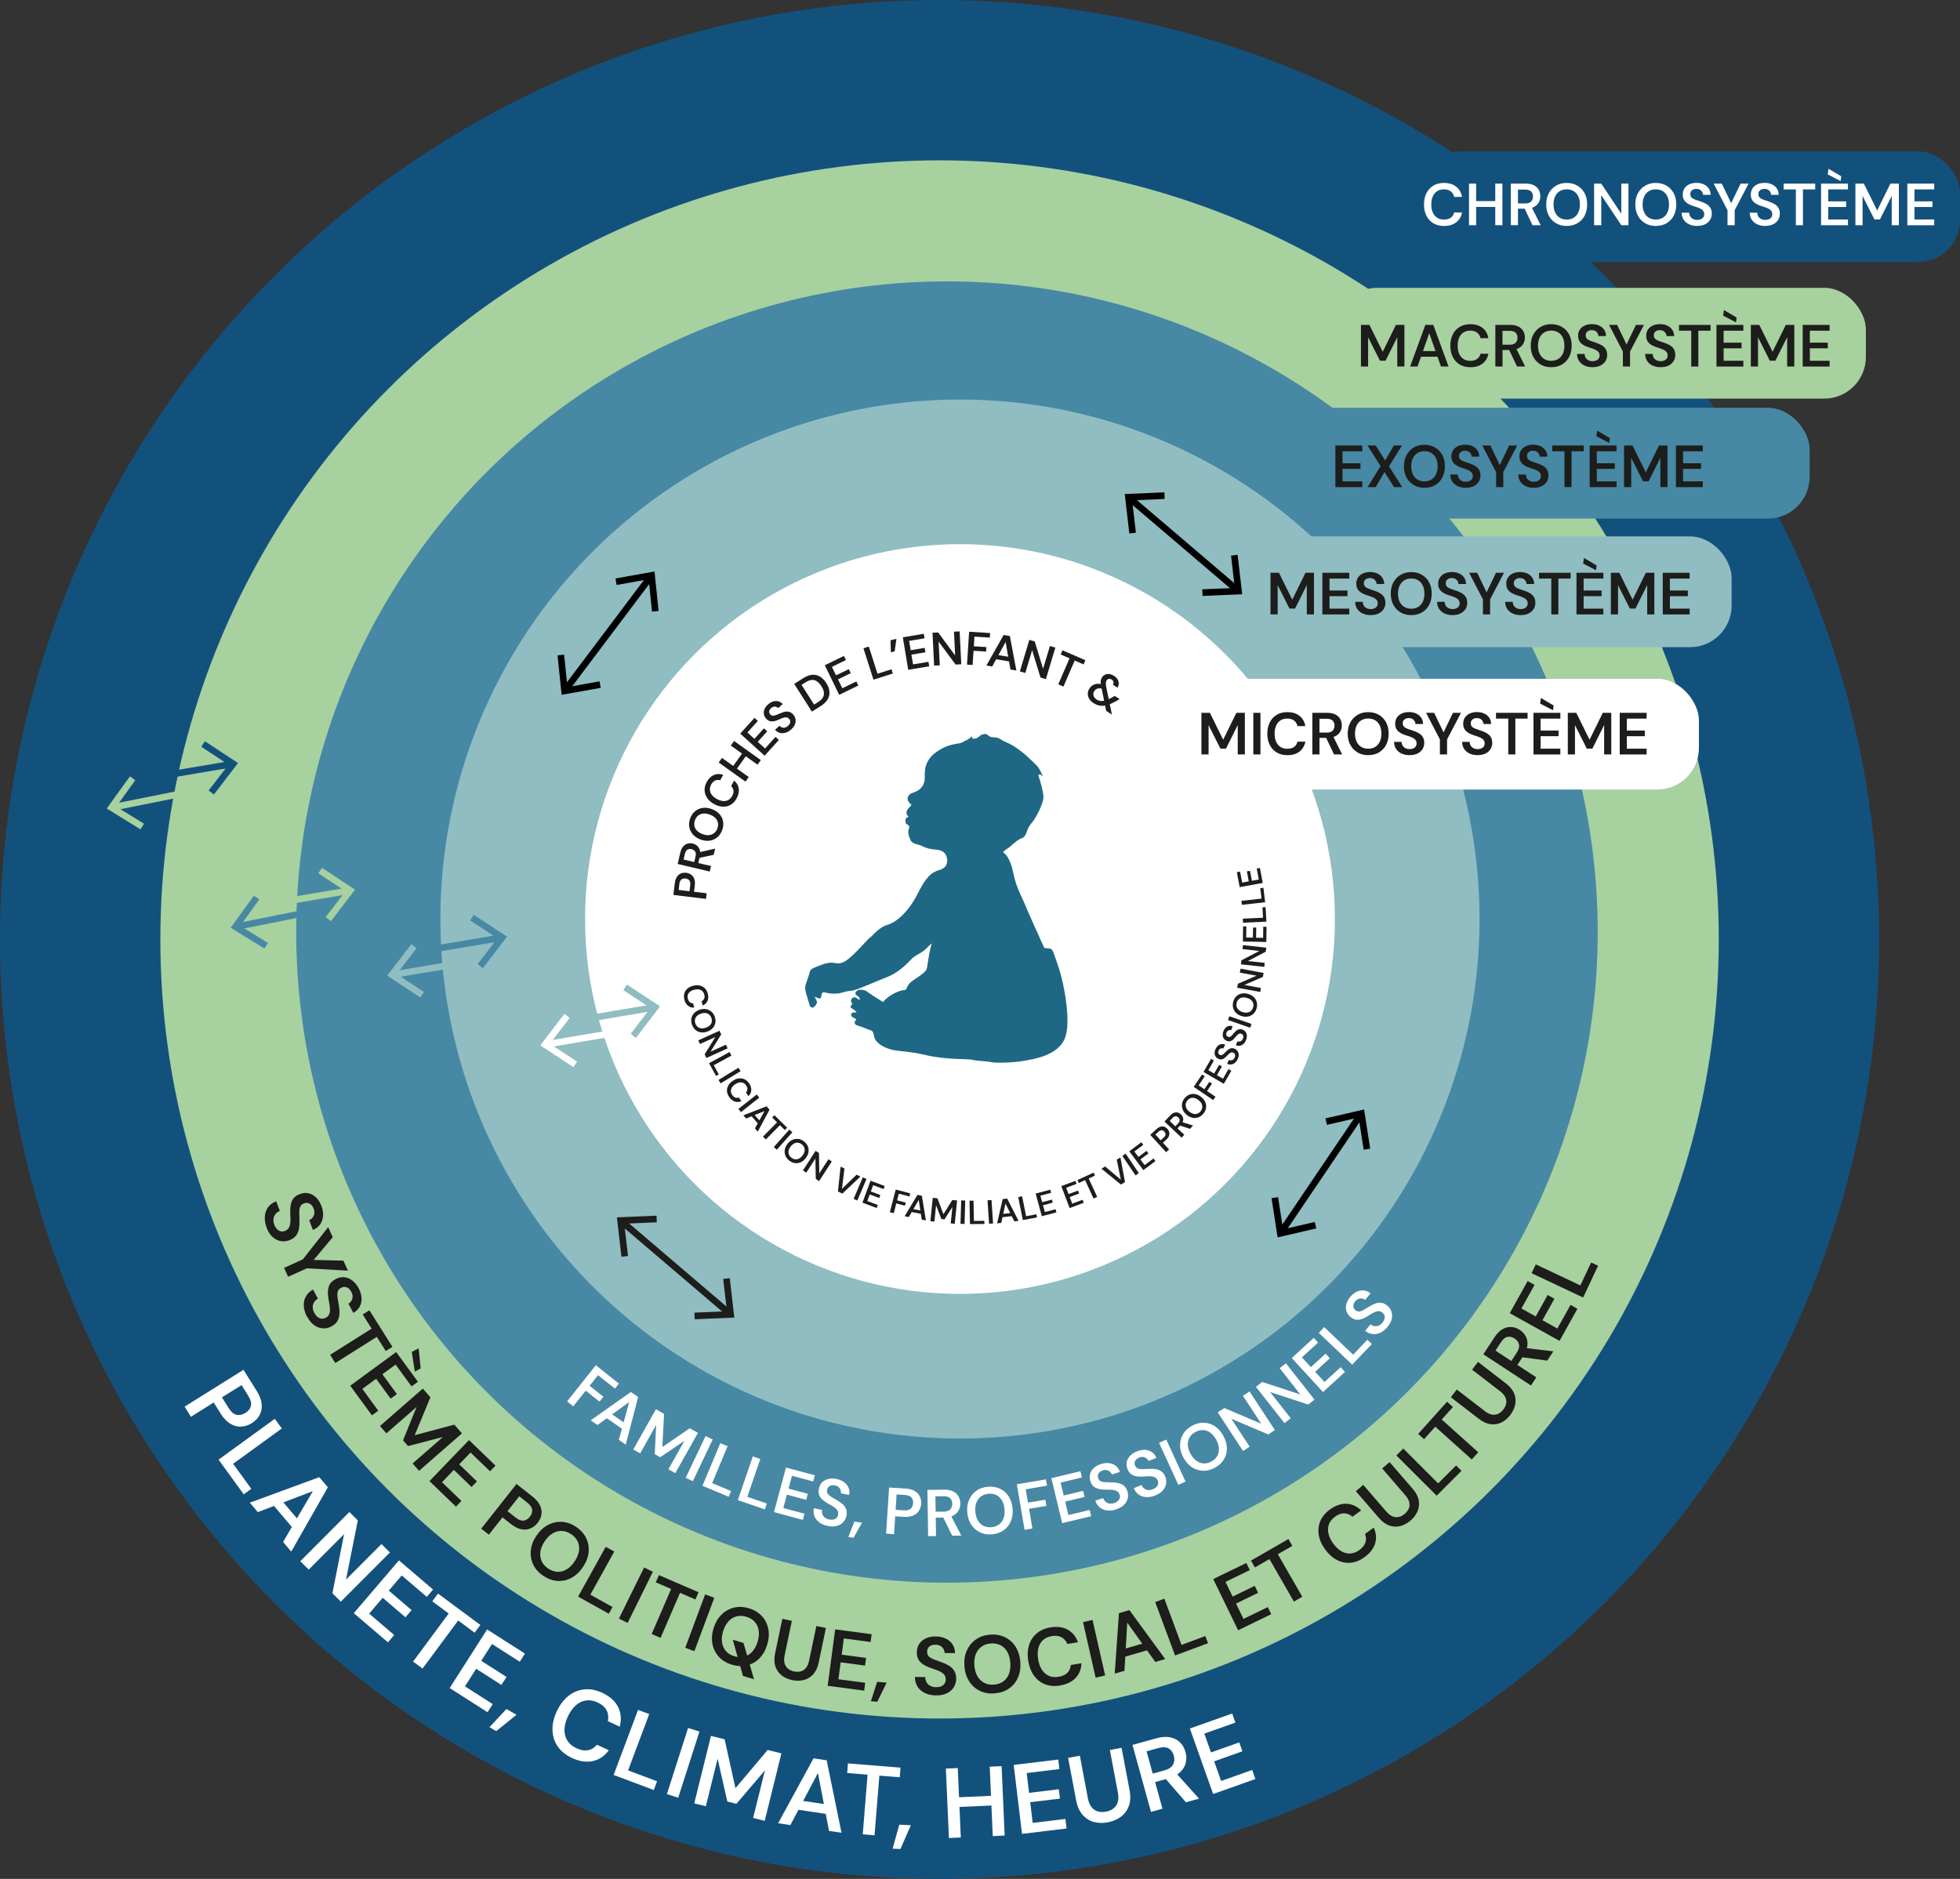 <svg xmlns="http://www.w3.org/2000/svg" id="Calque_2" data-name="Calque 2" viewBox="0 0 593.51 569.02"><rect x="0" y="0" width="593.51" height="569.02" fill="#333333" stroke="none"/><defs><style>      .cls-1 {        fill: #8fbdc1;      }      .cls-2 {        stroke: #4788a5;      }      .cls-2, .cls-3, .cls-4, .cls-5, .cls-6, .cls-7, .cls-8 {        fill: none;        stroke-miterlimit: 10;        stroke-width: 2px;      }      .cls-3 {        stroke: #a7d19f;      }      .cls-9 {        fill: #1e6885;      }      .cls-10 {        fill: #1d1d1b;      }      .cls-11 {        fill: #fff;      }      .cls-12 {        fill: #13517d;      }      .cls-4 {        stroke: #000;      }      .cls-5 {        stroke: #1d1d1b;      }      .cls-6 {        stroke: #13517d;      }      .cls-7 {        stroke: #fff;      }      .cls-8 {        stroke: #8fbdc1;      }      .cls-13 {        fill: #a7d19f;      }      .cls-14 {        fill: #4788a5;      }    </style></defs><g id="Calque_1-2" data-name="Calque 1"><g><circle class="cls-12" cx="284.51" cy="284.51" r="284.51"></circle><circle class="cls-13" cx="284.51" cy="284.51" r="235.95"></circle><circle class="cls-14" cx="286.75" cy="282.27" r="197.05"></circle><circle class="cls-1" cx="290.69" cy="278.33" r="157.33"></circle><circle class="cls-11" cx="290.69" cy="278.33" r="113.53"></circle><g><path class="cls-10" d="M207.23,302.71c-.17-.68-.17-1.31,0-1.88.17-.57.49-1.05.96-1.45.47-.4,1.05-.68,1.75-.85.71-.17,1.36-.19,1.96-.06.6.13,1.11.41,1.54.84.43.42.73.97.9,1.66.21.82.18,1.54-.1,2.16-.27.62-.76,1.09-1.45,1.41l-.33-1.3c.36-.19.62-.45.77-.79.15-.34.17-.75.04-1.23-.11-.43-.3-.78-.58-1.05s-.63-.43-1.05-.51c-.42-.08-.89-.05-1.4.08-.52.13-.94.32-1.27.58s-.55.57-.67.93c-.12.36-.13.76-.02,1.19.12.48.32.84.6,1.07.28.23.61.35,1,.35l.33,1.3c-.73.04-1.35-.15-1.88-.58-.53-.43-.9-1.05-1.1-1.87Z"></path><path class="cls-10" d="M209.53,310.31c-.23-.65-.28-1.27-.17-1.86.12-.6.38-1.12.8-1.59.42-.46.97-.81,1.66-1.05.68-.24,1.33-.3,1.95-.2.62.1,1.16.35,1.63.75.47.39.81.92,1.04,1.56.23.66.29,1.29.17,1.89-.12.6-.39,1.13-.81,1.58-.42.45-.97.8-1.65,1.04-.69.24-1.34.31-1.95.21-.62-.1-1.16-.34-1.62-.74-.46-.4-.81-.93-1.04-1.59ZM210.56,309.96c.15.43.38.77.69,1.02.31.25.67.4,1.1.45.42.05.89-.02,1.39-.19.5-.17.91-.41,1.21-.71.3-.3.49-.64.57-1.03.08-.39.05-.79-.1-1.22-.15-.43-.38-.77-.69-1.02-.31-.25-.67-.41-1.1-.46-.43-.05-.89.01-1.39.19s-.9.41-1.21.71-.49.65-.57,1.03c-.08.39-.05.79.1,1.22Z"></path><path class="cls-10" d="M211.44,315.07l6.44-2.91.51,1.11-3.23,5.22,4.66-2.1.51,1.11-6.44,2.91-.51-1.11,3.23-5.22-4.65,2.1-.51-1.11Z"></path><path class="cls-10" d="M214.71,322l6.2-3.39.59,1.07-5.37,2.93,1.53,2.78-.83.46-2.12-3.85Z"></path><path class="cls-10" d="M217.58,327.06l6.03-3.69.64,1.04-6.03,3.69-.64-1.04Z"></path><path class="cls-10" d="M220.81,332.24c-.4-.58-.63-1.17-.67-1.76-.04-.6.08-1.16.38-1.7.29-.54.73-1.01,1.33-1.42.6-.42,1.2-.67,1.81-.75s1.19-.01,1.73.23c.55.24,1.02.65,1.43,1.23.49.7.71,1.38.68,2.06-.03.68-.32,1.29-.85,1.84l-.77-1.1c.27-.31.42-.64.44-1.01.02-.37-.11-.76-.4-1.16-.26-.37-.56-.62-.91-.77-.35-.15-.74-.18-1.15-.1-.42.08-.84.27-1.28.57s-.76.63-.97.99-.31.73-.29,1.11.15.76.41,1.12c.28.41.6.67.94.79.34.12.69.11,1.06-.03l.77,1.1c-.66.3-1.32.34-1.96.13s-1.21-.66-1.69-1.36Z"></path><path class="cls-10" d="M223.61,335.83l5.55-4.37.76.96-5.55,4.38-.76-.96Z"></path><path class="cls-10" d="M225.1,337.78l7.02-2.73.9,1.02-3.56,6.64-.86-.97,2.9-5.25-5.56,2.25-.84-.95ZM227.12,337.55l.93-.39,2.33,2.63-.5.88-2.76-3.12Z"></path><path class="cls-10" d="M231.03,344.24l4.27-4.34-1.49-1.47.69-.7,3.85,3.8-.69.7-1.49-1.47-4.27,4.33-.86-.85Z"></path><path class="cls-10" d="M234.32,347.38l4.7-5.28.91.81-4.7,5.28-.91-.81Z"></path><path class="cls-10" d="M238.96,351.46c-.54-.42-.92-.92-1.14-1.49-.22-.57-.29-1.16-.18-1.78.1-.62.38-1.21.83-1.78.44-.57.95-.97,1.53-1.22.57-.25,1.16-.33,1.77-.25.6.08,1.18.33,1.71.76.55.43.94.94,1.16,1.51.22.57.28,1.16.17,1.78-.11.61-.39,1.2-.83,1.77-.45.57-.96.98-1.52,1.24-.57.25-1.15.33-1.76.25-.6-.09-1.18-.35-1.73-.78ZM239.64,350.6c.36.28.73.45,1.12.5.39.05.78-.02,1.16-.21s.73-.49,1.06-.91.54-.83.63-1.25c.09-.42.07-.81-.07-1.18-.14-.37-.39-.7-.75-.98-.36-.28-.73-.45-1.12-.5-.39-.05-.78.02-1.16.21s-.74.49-1.07.91c-.33.42-.54.84-.63,1.25-.09.42-.07.81.07,1.18s.39.7.75.98Z"></path><path class="cls-10" d="M243.13,354.47l3.84-5.94,1.02.67.09,6.17,2.78-4.29,1.02.67-3.84,5.94-1.02-.67-.1-6.16-2.77,4.28-1.02-.67Z"></path><path class="cls-10" d="M253.74,360.82l.8-7.51,1.17.59-.76,6.14,4.44-4.29,1.15.58-5.48,5.16-1.33-.67Z"></path><path class="cls-10" d="M258.49,363.08l2.77-6.51,1.12.49-2.77,6.51-1.12-.48Z"></path><path class="cls-10" d="M261.16,364.23l2.44-6.65,4.3,1.61-.34.92-3.16-1.18-.7,1.91,2.88,1.08-.33.9-2.88-1.08-.73,2,3.16,1.18-.34.92-4.3-1.61Z"></path><path class="cls-10" d="M269.46,367.11l1.78-6.86,4.39,1.17-.25.95-3.21-.86-.52,2.01,2.62.7-.24.93-2.62-.7-.77,2.97-1.18-.31Z"></path><path class="cls-10" d="M273.94,368.33l3.88-6.46,1.33.27,1.22,7.47-1.26-.25-.9-5.96-3.02,5.18-1.25-.25ZM275.39,366.92l.5-.88,3.44.68.14,1.01-4.07-.81Z"></path><path class="cls-10" d="M281.73,369.82l.72-7.06,1.43.16,1.8,4.8,2.7-4.31,1.44.16-.72,7.06-1.21-.13.51-4.98-2.4,3.77-.95-.1-1.6-4.2-.5,4.97-1.21-.13Z"></path><path class="cls-10" d="M290.85,370.63l.21-7.09,1.22.05-.21,7.09-1.22-.05Z"></path><path class="cls-10" d="M293.71,370.73l-.13-7.1h1.22s.11,6.13.11,6.13l3.16-.03.02.95-4.38.04Z"></path><path class="cls-10" d="M299.5,370.6l-.47-7.09,1.21-.07.47,7.09-1.21.07Z"></path><path class="cls-10" d="M301.93,370.5l1.7-7.35,1.35-.16,3.45,6.75-1.28.15-2.68-5.41-1.28,5.87-1.26.15ZM302.87,368.7l.2-.99,3.47-.4.44.92-4.12.48Z"></path><path class="cls-10" d="M309.72,369.5l-1.4-6.97,1.19-.23,1.21,6.04,3.1-.6.19.94-4.3.83Z"></path><path class="cls-10" d="M315.48,368.33l-1.87-6.86,4.42-1.17.26.95-3.25.86.54,1.97,2.95-.78.25.93-2.95.78.56,2.06,3.25-.86.26.95-4.42,1.17Z"></path><path class="cls-10" d="M323.9,365.87l-2.53-6.65,4.28-1.6.35.92-3.15,1.18.73,1.91,2.86-1.07.34.9-2.86,1.07.76,2,3.14-1.18.35.92-4.28,1.6Z"></path><path class="cls-10" d="M331.14,362.97l-2.57-5.57-1.89.87-.41-.9,4.88-2.23.41.9-1.89.87,2.57,5.57-1.09.5Z"></path><path class="cls-10" d="M339.41,358.73l-5.88-4.79,1.12-.67,4.75,4.01-1.23-6.09,1.1-.65,1.4,7.45-1.27.75Z"></path><path class="cls-10" d="M343.85,355.97l-3.99-5.9,1-.68,3.99,5.9-1.01.68Z"></path><path class="cls-10" d="M346.22,354.37l-4.27-5.7,3.66-2.74.59.79-2.69,2.01,1.23,1.64,2.44-1.83.58.77-2.44,1.83,1.28,1.71,2.69-2.01.59.79-3.66,2.74Z"></path><path class="cls-10" d="M353.11,348.94l-4.81-5.25,1.88-1.72c.42-.38.83-.63,1.23-.74.4-.11.78-.1,1.14.01.35.12.67.33.96.64.27.29.45.62.54.98.09.36.07.74-.07,1.14-.14.4-.42.79-.85,1.18l-.98.9,1.86,2.03-.89.82ZM351.47,345.35l.93-.85c.35-.32.53-.64.54-.93,0-.3-.11-.58-.35-.85-.25-.27-.53-.42-.82-.43s-.62.14-.97.46l-.93.85,1.6,1.75Z"></path><path class="cls-10" d="M357.8,344.55l-5.18-4.89,1.74-1.85c.38-.41.77-.68,1.16-.81.39-.13.77-.16,1.12-.06.36.09.68.28.98.56.28.26.47.57.59.92.12.35.12.73,0,1.13-.11.4-.36.82-.76,1.24l-.89.94,2.06,1.94-.83.88ZM355.92,341.11l.85-.91c.31-.33.46-.65.44-.95-.01-.31-.15-.58-.41-.83-.26-.24-.53-.36-.83-.36s-.6.17-.92.51l-.85.91,1.72,1.63ZM360.33,341.87l-3.3-1.08.9-.96,3.35,1.03-.95,1.01Z"></path><path class="cls-10" d="M364.42,337.24c-.42.53-.92.91-1.48,1.12-.57.22-1.16.27-1.77.16-.62-.11-1.21-.4-1.78-.86-.57-.45-.97-.97-1.22-1.54s-.33-1.17-.25-1.77c.08-.6.33-1.17.76-1.71.43-.54.93-.92,1.5-1.14.57-.22,1.16-.27,1.77-.15.61.12,1.2.4,1.77.86.57.46.98.97,1.24,1.54.25.57.33,1.16.25,1.76-.09.61-.34,1.18-.78,1.72ZM363.57,336.55c.28-.35.44-.73.49-1.12.05-.39-.02-.78-.21-1.17s-.49-.74-.91-1.08c-.42-.33-.83-.55-1.25-.65-.42-.1-.81-.08-1.18.05-.37.13-.7.38-.98.73-.28.35-.44.73-.49,1.12-.05.39.02.78.21,1.17.19.39.49.75.91,1.08.42.33.84.55,1.25.65.42.1.81.08,1.18-.06.37-.13.7-.38.98-.73Z"></path><path class="cls-10" d="M367.36,333.15l-5.89-3.99,2.52-3.75.82.55-1.84,2.75,1.73,1.17,1.5-2.24.8.54-1.5,2.24,2.55,1.73-.68,1.01Z"></path><path class="cls-10" d="M370.59,328.23l-6.15-3.58,2.28-3.96.85.5-1.67,2.91,1.76,1.03,1.52-2.65.83.49-1.52,2.65,1.84,1.07,1.68-2.91.85.5-2.28,3.96Z"></path><path class="cls-10" d="M374.76,320.78c-.22.46-.5.83-.84,1.11s-.71.44-1.11.49c-.4.05-.81-.02-1.23-.22l.56-1.16c.21.1.43.15.64.13.22-.02.42-.09.6-.22.19-.13.34-.32.46-.58.1-.22.16-.42.17-.62,0-.2-.03-.37-.12-.52-.09-.15-.22-.27-.4-.36-.2-.1-.39-.13-.57-.1-.18.03-.35.1-.52.22-.17.12-.34.27-.51.45-.17.18-.36.37-.55.56-.42.42-.82.69-1.2.82-.39.12-.8.08-1.25-.14-.37-.18-.65-.43-.83-.73-.18-.31-.27-.66-.26-1.05,0-.39.11-.8.31-1.22.21-.42.46-.76.77-1,.31-.24.64-.39,1-.44.36-.05.73.01,1.11.19l-.57,1.17c-.16-.07-.33-.1-.5-.09-.17.01-.34.07-.5.18-.16.11-.29.26-.39.48-.09.18-.15.36-.15.53,0,.17.03.33.11.47.08.14.21.25.38.34.17.08.33.12.48.09.15-.02.3-.08.44-.19.15-.11.3-.24.46-.4.16-.16.34-.34.53-.53.26-.27.52-.49.79-.67.27-.18.57-.29.88-.33.31-.04.65.04,1.03.22.33.16.59.4.79.71.2.31.31.67.32,1.08.01.41-.1.87-.33,1.36Z"></path><path class="cls-10" d="M377.32,314.95c-.19.48-.44.87-.76,1.17s-.67.49-1.07.57-.81.03-1.25-.13l.48-1.2c.22.09.44.12.65.08.21-.03.41-.12.58-.27.17-.14.31-.35.42-.61.09-.23.13-.44.13-.63,0-.2-.06-.37-.16-.51s-.24-.26-.42-.33c-.21-.08-.4-.11-.57-.06-.17.04-.34.13-.5.26-.16.13-.32.29-.48.48s-.33.39-.51.6c-.38.45-.76.75-1.14.9-.38.15-.8.14-1.25-.05-.38-.16-.68-.38-.88-.67s-.32-.64-.34-1.03c-.02-.39.05-.8.23-1.24.17-.44.41-.79.69-1.06.29-.27.61-.44.97-.51.35-.08.73-.04,1.12.11l-.48,1.2c-.17-.06-.33-.08-.51-.05-.17.02-.34.09-.49.21-.15.12-.27.29-.36.5-.08.19-.12.37-.11.54s.06.33.14.46c.09.13.22.24.41.31.18.07.34.09.48.06.15-.03.29-.11.43-.22s.28-.26.43-.44c.15-.17.31-.36.49-.57.24-.28.48-.53.74-.73.26-.2.54-.33.85-.39.31-.06.66,0,1.04.15.34.14.62.35.84.65.22.29.35.65.4,1.06.04.41-.03.87-.24,1.38Z"></path><path class="cls-10" d="M378.57,311.25l-6.71-2.33.39-1.15,6.72,2.33-.39,1.15Z"></path><path class="cls-10" d="M380.51,305.37c-.18.66-.48,1.2-.92,1.62-.43.42-.95.7-1.56.84-.61.14-1.27.11-1.97-.09-.7-.19-1.27-.51-1.73-.94s-.76-.95-.92-1.54c-.16-.59-.16-1.21.02-1.87.18-.67.49-1.22.93-1.64.44-.43.96-.71,1.57-.84.61-.13,1.26-.1,1.96.09.7.2,1.28.51,1.74.94.46.43.76.94.92,1.53.16.59.15,1.22-.03,1.89ZM379.46,305.06c.12-.44.12-.85.01-1.23-.11-.38-.33-.71-.65-.99-.32-.28-.74-.49-1.26-.63-.52-.14-.98-.18-1.4-.11s-.77.24-1.06.51c-.29.27-.49.62-.61,1.06-.12.44-.12.85-.01,1.23.11.38.33.71.65,1,.32.28.74.5,1.26.64.51.14.98.18,1.4.1s.77-.25,1.06-.52c.29-.27.49-.62.61-1.06Z"></path><path class="cls-10" d="M381.62,300.42l-6.98-1.29.21-1.2,5.64-2.44-5.05-.93.21-1.2,6.98,1.29-.21,1.2-5.63,2.44,5.04.93-.21,1.2Z"></path><path class="cls-10" d="M382.84,292.82l-7.05-.77.12-1.21,5.44-2.84-5.1-.56.12-1.21,7.05.77-.12,1.21-5.43,2.84,5.09.56-.12,1.21Z"></path><path class="cls-10" d="M383.45,285.28l-7.09-.15.06-4.59.98.02-.04,3.37,2.04.04.04-3.07.96.02-.04,3.07,2.13.04.04-3.37.98.02-.06,4.59Z"></path><path class="cls-10" d="M383.48,279.12l-7.08.32-.07-1.22,6.13-.28-.17-3.17.95-.04.24,4.38Z"></path><path class="cls-10" d="M383.1,273.24l-7.04.79-.14-1.21,6.09-.68-.38-3.15.95-.11.52,4.36Z"></path><path class="cls-10" d="M382.35,267.4l-6.96,1.27-.85-4.52.97-.18.63,3.32,2-.37-.57-3.02.95-.17.57,3.02,2.09-.38-.63-3.32.96-.18.86,4.52Z"></path></g><g><path class="cls-11" d="M171.72,424.42l8.7-10.96,7,5.56-1.21,1.52-5.12-4.07-2.55,3.21,4.18,3.32-1.18,1.49-4.18-3.32-3.77,4.74-1.88-1.49Z"></path><path class="cls-11" d="M178.86,430.15l12.18-8.59,2.2,1.53-3.76,14.42-2.09-1.45,3.14-11.45-9.61,6.96-2.05-1.42ZM182.61,428.74l1.61-1.2,5.67,3.93-.56,1.92-6.72-4.66Z"></path><path class="cls-11" d="M191.76,438.99l6.86-12.2,2.47,1.39-.53,10.07,8.3-5.7,2.49,1.4-6.86,12.2-2.09-1.18,4.84-8.61-7.33,4.96-1.64-.92.41-8.83-4.83,8.59-2.09-1.18Z"></path><path class="cls-11" d="M207.63,447.55l6.02-12.63,2.17,1.03-6.02,12.63-2.17-1.03Z"></path><path class="cls-11" d="M212.72,449.96l5.4-12.91,2.21.93-4.68,11.18,5.75,2.41-.73,1.73-7.97-3.33Z"></path><path class="cls-11" d="M223.42,454.32l4.54-13.24,2.27.78-3.93,11.46,5.9,2.02-.61,1.78-8.17-2.8Z"></path><path class="cls-11" d="M234.37,457.96l3.63-13.51,8.73,2.35-.5,1.87-6.41-1.72-1.04,3.88,5.83,1.57-.49,1.83-5.83-1.57-1.09,4.05,6.41,1.72-.5,1.87-8.73-2.35Z"></path><path class="cls-11" d="M250.71,462.15c-.99-.19-1.84-.54-2.55-1.05-.7-.5-1.21-1.12-1.51-1.86-.3-.74-.38-1.56-.21-2.46l2.49.49c-.09.46-.06.89.09,1.29.15.4.39.75.74,1.03.34.29.79.48,1.34.59.47.09.89.1,1.27.01s.69-.25.93-.49c.24-.24.4-.56.48-.94.08-.43.05-.81-.1-1.13-.15-.32-.38-.61-.69-.88-.31-.27-.69-.52-1.12-.76-.43-.24-.88-.49-1.36-.76-1.01-.58-1.74-1.21-2.18-1.88-.44-.68-.57-1.49-.38-2.45.16-.8.48-1.45.97-1.95.49-.5,1.11-.85,1.86-1.03.75-.19,1.58-.19,2.48-.02.92.18,1.69.5,2.31.96s1.08,1.02,1.36,1.68c.29.66.36,1.4.21,2.21l-2.51-.49c.05-.34.02-.68-.09-1.01-.11-.33-.31-.62-.59-.87-.28-.25-.65-.42-1.11-.51-.39-.09-.75-.1-1.09-.02-.33.08-.61.23-.84.45-.23.22-.38.52-.45.9-.07.37-.05.69.07.96.12.27.32.52.6.75.28.22.62.45,1.01.67s.82.47,1.28.74c.64.36,1.2.75,1.7,1.18.49.43.86.93,1.08,1.5.23.57.26,1.27.11,2.08-.14.71-.45,1.33-.93,1.87s-1.12.92-1.9,1.16c-.78.24-1.7.25-2.76.04Z"></path><path class="cls-11" d="M256.89,465.49l1.82-4.67,2.32.33-2.58,4.56-1.56-.22Z"></path><path class="cls-11" d="M268.32,464.46l.91-13.97,5.03.33c1.12.07,2.03.32,2.74.75s1.22.97,1.54,1.63c.32.66.45,1.41.4,2.23-.05.77-.27,1.47-.66,2.09-.39.62-.96,1.11-1.72,1.45s-1.71.48-2.85.41l-2.63-.17-.35,5.41-2.39-.16ZM271.2,457.25l2.49.16c.94.06,1.64-.1,2.08-.5s.68-.94.73-1.65c.05-.73-.12-1.32-.51-1.76-.39-.44-1.05-.69-2-.75l-2.49-.16-.3,4.65Z"></path><path class="cls-11" d="M281.05,465.21l-.23-13.99,5.02-.08c1.11-.02,2.02.16,2.76.53.73.37,1.28.87,1.64,1.49s.55,1.34.56,2.14c.01.75-.15,1.44-.49,2.09-.34.65-.87,1.17-1.59,1.57s-1.66.61-2.81.63l-2.56.04.09,5.56-2.4.04ZM283.33,457.83l2.46-.04c.89-.01,1.54-.24,1.96-.68.41-.44.61-1.01.6-1.72-.01-.69-.23-1.25-.65-1.66s-1.08-.61-1.99-.6l-2.46.04.08,4.66ZM288.35,465.09l-3.04-6.13,2.6-.04,3.18,6.13-2.74.04Z"></path><path class="cls-11" d="M300.39,464.67c-1.34.12-2.55-.08-3.63-.59-1.08-.51-1.96-1.28-2.65-2.31-.68-1.03-1.08-2.26-1.21-3.7-.13-1.42.05-2.7.54-3.83.49-1.13,1.22-2.05,2.19-2.75s2.13-1.11,3.47-1.23c1.37-.12,2.6.08,3.69.59s1.97,1.29,2.64,2.32,1.06,2.26,1.19,3.68c.13,1.43-.05,2.72-.52,3.85-.47,1.13-1.2,2.05-2.18,2.74-.98.7-2.16,1.11-3.52,1.23ZM300.22,462.52c.89-.08,1.65-.35,2.28-.82.63-.46,1.09-1.09,1.38-1.88.29-.79.39-1.71.3-2.76s-.35-1.94-.78-2.66-.99-1.26-1.69-1.61c-.7-.35-1.49-.48-2.38-.4-.89.08-1.65.35-2.28.82-.63.46-1.09,1.09-1.39,1.88-.3.79-.4,1.71-.31,2.76.09,1.05.36,1.93.79,2.66.43.72,1,1.26,1.7,1.6s1.49.48,2.38.4Z"></path><path class="cls-11" d="M310.25,463.32l-2.34-13.8,8.81-1.5.33,1.91-6.45,1.1.69,4.04,5.26-.89.32,1.87-5.26.89,1.01,5.97-2.37.4Z"></path><path class="cls-11" d="M321.64,461.28l-3.27-13.61,8.79-2.11.45,1.89-6.45,1.55.94,3.91,5.87-1.41.44,1.85-5.87,1.41.98,4.08,6.45-1.55.45,1.89-8.79,2.11Z"></path><path class="cls-11" d="M337.98,457.14c-.97.31-1.88.41-2.74.3-.86-.11-1.6-.41-2.22-.91-.62-.5-1.08-1.19-1.37-2.06l2.42-.77c.14.45.37.81.69,1.09s.7.47,1.14.55c.44.08.93.04,1.46-.13.46-.14.83-.34,1.12-.6s.48-.54.58-.88c.1-.33.09-.68-.03-1.05-.13-.42-.34-.73-.62-.95-.28-.21-.63-.36-1.03-.44s-.85-.12-1.34-.13c-.49,0-1.01-.01-1.56-.02-1.17-.02-2.1-.23-2.81-.61s-1.21-1.04-1.5-1.97c-.25-.77-.27-1.5-.08-2.18.19-.68.57-1.27,1.14-1.8.57-.52,1.29-.92,2.17-1.2.89-.28,1.72-.37,2.49-.26s1.43.38,2,.82c.57.44.98,1.06,1.24,1.84l-2.44.77c-.12-.33-.3-.61-.56-.84-.25-.23-.57-.39-.94-.48-.37-.08-.78-.06-1.22.08-.38.11-.71.28-.96.5-.26.23-.43.49-.52.79-.09.3-.08.64.04,1.01.11.36.29.63.52.81.23.19.53.31.88.37.35.06.76.1,1.21.11.45.01.94.02,1.48.04.73,0,1.41.08,2.05.22.64.14,1.2.41,1.67.8.47.4.84.99,1.08,1.77.22.69.24,1.38.07,2.08-.17.7-.54,1.34-1.11,1.92s-1.37,1.03-2.4,1.36Z"></path><path class="cls-11" d="M349.82,452.91c-.94.37-1.84.54-2.71.49-.86-.04-1.62-.29-2.28-.75-.66-.46-1.16-1.11-1.51-1.96l2.36-.94c.17.43.43.78.77,1.04s.73.42,1.18.47c.44.05.93-.02,1.45-.23.45-.18.8-.4,1.08-.67.27-.27.44-.58.52-.92.07-.34.04-.69-.1-1.04-.16-.41-.39-.71-.69-.9-.3-.19-.65-.31-1.06-.36s-.86-.06-1.35-.04c-.49.03-1.01.06-1.56.09-1.17.06-2.12-.07-2.85-.41-.73-.33-1.28-.95-1.64-1.86-.3-.75-.38-1.48-.24-2.16.14-.69.48-1.31,1.01-1.88.53-.56,1.22-1.01,2.08-1.35.87-.34,1.69-.49,2.46-.44.77.05,1.46.28,2.06.68s1.05.98,1.37,1.75l-2.38.94c-.14-.32-.35-.58-.62-.8-.27-.21-.6-.35-.97-.41-.38-.06-.78,0-1.21.17-.38.13-.68.33-.92.57-.24.25-.39.52-.47.83-.07.31-.04.64.11,1,.14.35.33.6.58.77.25.17.55.27.91.31.36.04.76.04,1.21.02.45-.02.94-.04,1.48-.07.73-.04,1.42-.02,2.06.07.65.09,1.22.32,1.72.68.5.36.91.92,1.21,1.69.27.67.34,1.36.22,2.07-.12.71-.44,1.38-.97,2-.53.62-1.29,1.13-2.3,1.53Z"></path><path class="cls-11" d="M356.81,449.69l-5.83-12.72,2.18-1,5.83,12.72-2.18,1Z"></path><path class="cls-11" d="M367.81,444.54c-1.19.64-2.38.93-3.58.88-1.2-.05-2.31-.41-3.34-1.09s-1.88-1.66-2.56-2.92c-.67-1.26-1.01-2.5-1-3.74s.32-2.37.94-3.39c.62-1.03,1.52-1.86,2.71-2.5,1.21-.65,2.42-.95,3.62-.9s2.32.42,3.34,1.1c1.02.69,1.86,1.66,2.54,2.92.68,1.27,1.02,2.52,1.03,3.75,0,1.23-.3,2.36-.93,3.38-.63,1.03-1.55,1.86-2.76,2.51ZM366.8,442.62c.79-.42,1.38-.97,1.77-1.64.4-.67.57-1.43.53-2.27-.04-.84-.31-1.72-.81-2.65-.5-.93-1.08-1.64-1.76-2.14-.68-.5-1.4-.77-2.18-.81-.78-.04-1.56.15-2.35.57-.79.42-1.38.97-1.77,1.64s-.58,1.43-.54,2.27.3,1.73.8,2.66c.5.93,1.09,1.64,1.77,2.14.68.5,1.41.77,2.19.81s1.56-.15,2.35-.57Z"></path><path class="cls-11" d="M376.41,439.44l-7.68-11.7,2-1.32,11.19,4.76-5.55-8.46,2-1.32,7.68,11.7-2.01,1.32-11.17-4.74,5.54,8.44-2,1.32Z"></path><path class="cls-11" d="M388.96,431.01l-8.65-11,1.89-1.48,11.55,3.78-6.25-7.95,1.89-1.48,8.65,11-1.89,1.48-11.54-3.77,6.24,7.93-1.89,1.48Z"></path><path class="cls-11" d="M400.63,421.59l-9.47-10.3,6.65-6.12,1.31,1.43-4.89,4.49,2.72,2.96,4.44-4.09,1.29,1.4-4.45,4.09,2.84,3.09,4.89-4.49,1.31,1.43-6.65,6.12Z"></path><path class="cls-11" d="M409.47,413.3l-10.14-9.65,1.65-1.74,8.77,8.35,4.3-4.52,1.36,1.3-5.96,6.25Z"></path><path class="cls-11" d="M420.15,401.88c-.65.78-1.37,1.35-2.15,1.72-.78.37-1.57.51-2.36.42-.79-.09-1.55-.42-2.26-1l1.63-1.95c.36.3.75.48,1.17.55.42.07.84.02,1.26-.15.42-.16.8-.46,1.16-.89.31-.37.52-.74.62-1.11.11-.37.12-.72.02-1.05s-.29-.62-.59-.87c-.34-.28-.68-.44-1.03-.46s-.72.04-1.11.18c-.38.15-.78.35-1.2.61-.42.26-.86.53-1.33.82-1,.61-1.9.94-2.7,1-.8.06-1.58-.23-2.33-.85-.62-.52-1.04-1.12-1.24-1.79-.2-.67-.2-1.38,0-2.13s.59-1.47,1.18-2.18c.6-.72,1.25-1.23,1.96-1.56.7-.32,1.41-.45,2.13-.38.72.07,1.39.36,2.04.88l-1.64,1.96c-.27-.21-.58-.35-.92-.41-.34-.06-.69-.03-1.05.1-.36.13-.69.37-.99.73-.27.3-.45.61-.54.94-.09.33-.1.65-.01.95s.27.58.57.83c.29.24.58.38.87.4.3.03.61-.02.94-.16.33-.14.69-.32,1.08-.56.39-.23.81-.49,1.27-.77.62-.39,1.24-.69,1.85-.92.61-.23,1.23-.3,1.84-.22.61.08,1.24.38,1.87.91.55.46.95,1.04,1.18,1.72s.27,1.42.1,2.22c-.17.8-.6,1.61-1.29,2.44Z"></path></g><g><path class="cls-10" d="M80.73,371.76c-.44-1.17-.61-2.29-.54-3.35.08-1.06.41-1.99.99-2.79.58-.79,1.4-1.4,2.46-1.81l1.09,2.93c-.54.2-.97.51-1.3.92-.33.41-.53.89-.61,1.44-.08.54,0,1.14.24,1.79.21.55.47,1,.8,1.34.33.34.7.56,1.11.66.41.1.84.07,1.29-.1.51-.19.88-.46,1.13-.83.24-.36.4-.79.48-1.29.08-.5.1-1.05.08-1.66-.02-.6-.05-1.24-.07-1.92-.04-1.44.15-2.61.58-3.5.43-.9,1.21-1.55,2.33-1.97.94-.35,1.83-.43,2.67-.23.84.2,1.6.63,2.28,1.29s1.21,1.53,1.61,2.6c.4,1.08.56,2.09.47,3.04-.08.95-.38,1.79-.89,2.51-.51.72-1.24,1.27-2.19,1.64l-1.1-2.96c.39-.16.73-.41,1-.74.27-.33.45-.72.53-1.18.08-.46.02-.96-.18-1.5-.16-.47-.38-.85-.68-1.15-.3-.3-.63-.5-1.01-.6-.38-.1-.79-.06-1.24.1-.43.16-.75.39-.97.69-.21.3-.35.67-.4,1.11-.06.44-.08.94-.06,1.5.01.56.03,1.16.05,1.82.04.9-.01,1.74-.15,2.54-.13.79-.43,1.5-.89,2.1s-1.16,1.09-2.12,1.44c-.83.31-1.69.38-2.56.22-.88-.17-1.69-.58-2.44-1.25-.75-.67-1.35-1.63-1.82-2.87Z"></path><path class="cls-10" d="M86.03,383.97l5.66-2.56,7.69-9.78,1.38,3.05-6.25,7.46-.26-.58,9.73.22,1.37,3.03-12.44-.7-5.66,2.56-1.22-2.69Z"></path><path class="cls-10" d="M92.99,398.82c-.59-1.1-.92-2.18-.99-3.25-.07-1.06.13-2.03.6-2.9.47-.87,1.2-1.58,2.19-2.13l1.48,2.76c-.51.27-.89.63-1.16,1.09-.27.45-.41.96-.41,1.51,0,.55.16,1.13.49,1.74.28.52.61.93.98,1.22.37.29.77.46,1.19.5.42.04.85-.05,1.27-.27.48-.26.81-.58,1-.97.19-.39.29-.84.3-1.35,0-.51-.04-1.06-.15-1.66s-.22-1.23-.33-1.89c-.24-1.42-.21-2.6.09-3.55.3-.95.98-1.7,2.04-2.27.88-.47,1.75-.67,2.62-.6.86.08,1.67.4,2.44.97.76.57,1.41,1.35,1.95,2.35.54,1.01.84,2,.89,2.95s-.13,1.83-.54,2.61c-.41.79-1.05,1.43-1.94,1.93l-1.49-2.78c.37-.22.66-.51.89-.87s.35-.78.37-1.25c.02-.47-.11-.95-.38-1.46-.22-.44-.5-.79-.83-1.05-.33-.26-.7-.41-1.08-.45s-.79.05-1.21.27c-.41.22-.69.49-.86.81-.17.33-.25.71-.25,1.15s.05.94.14,1.49c.09.55.19,1.15.3,1.8.16.88.23,1.73.2,2.54-.02.81-.22,1.54-.59,2.21-.37.67-1,1.24-1.9,1.72-.78.42-1.62.61-2.51.56s-1.75-.34-2.58-.91c-.83-.56-1.56-1.43-2.19-2.6Z"></path><path class="cls-10" d="M99.97,410.3l12.57-7.92-2.71-4.29,2.02-1.27,6.98,11.07-2.02,1.27-2.71-4.29-12.57,7.92-1.56-2.48Z"></path><path class="cls-10" d="M106.05,419.66l13.92-10.19,6.58,8.99-1.93,1.41-4.83-6.6-4,2.92,4.39,6.01-1.89,1.38-4.39-6.01-4.18,3.06,4.83,6.6-1.93,1.41-6.58-8.99ZM125.61,415.39l-.91-5.96,2.07-1.09.61,6.09-1.77.96Z"></path><path class="cls-10" d="M115.04,431.89l12.99-11.35,2.3,2.64-4.76,11.48,11.99-3.21,2.32,2.65-12.99,11.34-1.94-2.23,9.17-8.01-10.56,2.74-1.52-1.74,4.11-10.1-9.15,7.99-1.94-2.23Z"></path><path class="cls-10" d="M130.05,448.55l11.97-12.42,8.02,7.73-1.66,1.72-5.89-5.68-3.44,3.57,5.36,5.17-1.62,1.69-5.36-5.17-3.59,3.73,5.89,5.68-1.66,1.72-8.02-7.73Z"></path><path class="cls-10" d="M145.72,462.96l10.69-13.54,4.87,3.85c1.08.85,1.83,1.75,2.25,2.67.42.93.56,1.84.42,2.73s-.53,1.74-1.16,2.54c-.59.75-1.3,1.3-2.13,1.66-.83.36-1.75.45-2.76.27-1.01-.18-2.07-.71-3.18-1.58l-2.55-2.02-4.14,5.24-2.32-1.83ZM153.68,457.66l2.42,1.91c.92.72,1.73,1.04,2.45.95.72-.09,1.35-.48,1.89-1.16.56-.71.8-1.42.71-2.14-.08-.71-.58-1.43-1.5-2.16l-2.42-1.91-3.56,4.51Z"></path><path class="cls-10" d="M164.53,477.25c-1.38-.92-2.4-2.04-3.04-3.37-.65-1.33-.9-2.75-.76-4.26.14-1.52.7-3.01,1.68-4.49.97-1.46,2.13-2.55,3.47-3.27,1.34-.71,2.75-1.04,4.23-.96,1.48.07,2.91.57,4.29,1.49,1.41.94,2.44,2.07,3.09,3.41.65,1.34.9,2.76.75,4.27-.15,1.51-.71,2.99-1.69,4.46-.98,1.48-2.14,2.58-3.47,3.3s-2.73,1.04-4.21.96-2.93-.6-4.34-1.53ZM166.02,475.05c.92.61,1.86.93,2.82.97.96.04,1.89-.21,2.77-.75.89-.54,1.69-1.34,2.41-2.42.72-1.08,1.15-2.13,1.3-3.16s.02-1.97-.39-2.85c-.41-.87-1.07-1.61-1.99-2.22-.92-.61-1.86-.93-2.82-.97-.96-.04-1.89.21-2.78.74-.89.53-1.7,1.34-2.42,2.42s-1.15,2.14-1.29,3.17c-.14,1.03,0,1.98.4,2.85s1.07,1.61,1.99,2.22Z"></path><path class="cls-10" d="M175.05,483.54l8.37-15.08,2.59,1.43-7.25,13.06,6.72,3.73-1.12,2.03-9.31-5.17Z"></path><path class="cls-10" d="M187.41,490.19l7.63-15.47,2.65,1.31-7.63,15.47-2.65-1.31Z"></path><path class="cls-10" d="M197.34,494.86l5.89-13.64-4.66-2.01.95-2.19,12.01,5.19-.95,2.19-4.66-2.01-5.89,13.64-2.69-1.16Z"></path><path class="cls-10" d="M207.5,499.03l6.02-16.16,2.77,1.03-6.02,16.16-2.77-1.03Z"></path><path class="cls-10" d="M221.59,504.14c-1.59-.48-2.88-1.26-3.88-2.35-1-1.08-1.65-2.37-1.96-3.86-.3-1.49-.2-3.08.32-4.78.51-1.68,1.3-3.06,2.38-4.13,1.08-1.07,2.34-1.78,3.78-2.14s2.95-.29,4.54.19c1.62.49,2.93,1.28,3.94,2.38,1.01,1.09,1.65,2.39,1.94,3.87.29,1.49.18,3.07-.33,4.75-.51,1.7-1.3,3.09-2.37,4.16-1.06,1.08-2.32,1.79-3.76,2.13-1.44.34-2.97.27-4.59-.22ZM222.38,501.6c1.05.32,2.05.36,2.98.12.93-.24,1.75-.75,2.44-1.51.7-.77,1.23-1.77,1.61-3.01.38-1.24.49-2.38.33-3.4-.15-1.03-.55-1.9-1.19-2.61-.64-.72-1.49-1.24-2.54-1.55s-2.05-.36-2.98-.12c-.93.24-1.75.75-2.45,1.51-.7.77-1.24,1.77-1.62,3.01-.38,1.24-.48,2.38-.32,3.4.16,1.03.56,1.9,1.2,2.62.64.72,1.49,1.24,2.54,1.55ZM224.98,507.56l-3.09-10.98,3.25.99,3.18,11-3.35-1.01Z"></path><path class="cls-10" d="M239.86,508.81c-1.22-.26-2.28-.73-3.16-1.42s-1.52-1.59-1.9-2.71-.41-2.44-.09-3.95l2.19-10.47,2.89.61-2.2,10.49c-.19.92-.2,1.7-.02,2.36.18.66.52,1.2,1.01,1.61.49.41,1.12.7,1.87.86.77.16,1.47.15,2.08-.03.62-.18,1.14-.54,1.56-1.07.42-.53.73-1.26.92-2.17l2.2-10.49,2.89.61-2.19,10.47c-.32,1.51-.88,2.7-1.68,3.58-.8.87-1.76,1.44-2.88,1.71-1.11.27-2.28.28-3.5.02Z"></path><path class="cls-10" d="M250.63,510.56l2.27-17.1,11.04,1.46-.31,2.37-8.11-1.08-.65,4.91,7.38.98-.31,2.32-7.38-.98-.68,5.13,8.11,1.07-.31,2.37-11.04-1.46Z"></path><path class="cls-10" d="M263.72,515.21l1.9-5.87,2.87.24-2.84,5.8-1.94-.16Z"></path><path class="cls-10" d="M283.4,513.46c-1.25-.02-2.35-.26-3.32-.72-.96-.46-1.71-1.1-2.24-1.93-.53-.83-.79-1.81-.79-2.95l3.13.05c0,.58.12,1.09.38,1.55.26.46.63.82,1.12,1.09s1.07.41,1.76.42c.59,0,1.11-.08,1.54-.26s.78-.45,1.02-.8c.24-.35.37-.76.38-1.24,0-.54-.11-.99-.36-1.35s-.59-.66-1.03-.92c-.44-.25-.95-.48-1.52-.68-.57-.2-1.18-.41-1.81-.63-1.36-.48-2.37-1.09-3.05-1.81-.68-.73-1.01-1.69-.99-2.89.02-1,.27-1.86.76-2.58.49-.71,1.17-1.27,2.04-1.66.87-.39,1.87-.57,3-.55,1.15.02,2.15.24,3.01.67.86.42,1.53,1.01,2.02,1.75s.73,1.62.73,2.64l-3.15-.05c0-.43-.12-.83-.33-1.2-.21-.37-.51-.68-.91-.93-.4-.24-.89-.37-1.46-.38-.49-.02-.93.05-1.32.21-.39.17-.7.41-.92.72-.23.32-.34.71-.35,1.19,0,.46.09.84.29,1.15.2.31.5.57.89.78.39.21.85.41,1.37.6s1.09.4,1.72.62c.85.29,1.62.65,2.31,1.06s1.24.94,1.64,1.59.59,1.48.58,2.5c-.01.89-.26,1.71-.73,2.46-.47.76-1.16,1.36-2.05,1.82s-2.01.67-3.34.65Z"></path><path class="cls-10" d="M301.15,512.85c-1.66.12-3.15-.14-4.47-.79-1.33-.65-2.4-1.62-3.22-2.9-.82-1.28-1.3-2.81-1.43-4.58-.13-1.75.12-3.32.74-4.71.62-1.39,1.54-2.51,2.75-3.36,1.21-.85,2.65-1.33,4.3-1.46,1.69-.13,3.2.14,4.53.8,1.33.66,2.4,1.63,3.21,2.91.8,1.28,1.27,2.8,1.4,4.55.13,1.77-.11,3.35-.71,4.74-.61,1.39-1.52,2.5-2.74,3.34-1.22.84-2.68,1.32-4.36,1.45ZM300.97,510.2c1.1-.08,2.04-.4,2.82-.96s1.36-1.32,1.73-2.29.51-2.1.42-3.39c-.1-1.29-.4-2.39-.91-3.29-.51-.9-1.2-1.57-2.05-2.01-.86-.44-1.83-.62-2.93-.54-1.1.08-2.04.4-2.82.96-.78.56-1.36,1.32-1.75,2.29-.38.97-.52,2.1-.43,3.39.1,1.29.4,2.39.92,3.29.52.9,1.21,1.57,2.06,2.01.86.44,1.83.62,2.93.54Z"></path><path class="cls-10" d="M320.99,510.46c-1.69.28-3.2.15-4.55-.38s-2.46-1.41-3.33-2.62c-.88-1.21-1.46-2.69-1.74-4.42-.29-1.75-.21-3.34.22-4.77s1.21-2.62,2.31-3.57c1.1-.95,2.49-1.56,4.18-1.84,2.03-.33,3.76-.11,5.21.67,1.44.78,2.49,2.06,3.13,3.82l-3.21.53c-.39-.92-.97-1.6-1.76-2.03-.79-.44-1.77-.56-2.96-.36-1.07.18-1.95.58-2.64,1.2-.69.62-1.16,1.43-1.42,2.43-.26,1-.28,2.14-.07,3.42.21,1.28.6,2.34,1.17,3.19.56.85,1.27,1.45,2.12,1.82s1.81.46,2.88.28c1.18-.2,2.08-.61,2.69-1.23.61-.62.96-1.41,1.03-2.36l3.21-.53c-.04,1.77-.62,3.25-1.75,4.45-1.13,1.19-2.7,1.96-4.73,2.29Z"></path><path class="cls-10" d="M331.77,508.08l-3.82-16.82,2.88-.66,3.82,16.82-2.88.66Z"></path><path class="cls-10" d="M337.55,506.87l1.28-18.32,3.17-.92,10.84,14.82-3.01.87-8.49-11.91-.84,14.6-2.96.85ZM339.12,502.18l.11-2.47,8.17-2.36,1.41,2.03-9.68,2.79Z"></path><path class="cls-10" d="M355.82,501.36l-6.01-16.17,2.77-1.03,5.2,14,7.21-2.68.81,2.17-9.98,3.71Z"></path><path class="cls-10" d="M374.92,493.73l-7.54-15.51,10.02-4.87,1.05,2.15-7.36,3.58,2.17,4.45,6.69-3.25,1.02,2.11-6.69,3.25,2.26,4.65,7.36-3.58,1.04,2.15-10.02,4.87Z"></path><path class="cls-10" d="M391.81,485.05l-7.41-12.88-4.4,2.53-1.19-2.07,11.34-6.53,1.19,2.07-4.4,2.53,7.41,12.88-2.54,1.46Z"></path><path class="cls-10" d="M413.2,471.58c-1.38,1.01-2.79,1.57-4.23,1.7-1.44.13-2.83-.16-4.15-.85-1.33-.69-2.51-1.75-3.54-3.17-1.04-1.43-1.69-2.89-1.94-4.36s-.1-2.88.46-4.22c.56-1.34,1.53-2.51,2.91-3.52,1.66-1.21,3.31-1.79,4.96-1.74,1.64.05,3.15.72,4.51,2l-2.63,1.92c-.76-.65-1.59-.99-2.49-1.02s-1.83.3-2.8,1.01c-.88.64-1.48,1.39-1.82,2.25-.34.87-.39,1.8-.18,2.81.22,1.01.71,2.04,1.47,3.09.76,1.05,1.59,1.83,2.47,2.33.89.5,1.79.73,2.72.67s1.83-.4,2.7-1.04c.97-.71,1.59-1.48,1.85-2.31.27-.83.22-1.69-.13-2.57l2.63-1.92c.76,1.6.91,3.19.44,4.76-.47,1.57-1.54,2.96-3.2,4.17Z"></path><path class="cls-10" d="M427.12,460.5c-.94.82-1.96,1.37-3.05,1.66-1.09.29-2.19.24-3.31-.13s-2.18-1.15-3.2-2.32l-7-8.09,2.24-1.93,7.01,8.11c.61.71,1.24,1.19,1.87,1.45.63.26,1.26.31,1.89.17.63-.14,1.23-.46,1.82-.97.6-.52,1.01-1.07,1.24-1.67s.26-1.23.09-1.89-.56-1.34-1.17-2.05l-7.01-8.11,2.24-1.93,7,8.09c1.01,1.17,1.62,2.34,1.83,3.5s.08,2.28-.38,3.33c-.46,1.05-1.16,1.98-2.11,2.8Z"></path><path class="cls-10" d="M435.04,452.97l-12.2-12.19,2.09-2.09,10.56,10.56,5.43-5.44,1.64,1.64-7.53,7.53Z"></path><path class="cls-10" d="M445.67,442l-11.06-9.92-3.39,3.78-1.78-1.6,8.74-9.74,1.78,1.6-3.39,3.78,11.06,9.92-1.96,2.18Z"></path><path class="cls-10" d="M457.31,428.56c-.76.99-1.65,1.73-2.65,2.23-1.01.5-2.1.68-3.27.53s-2.37-.69-3.59-1.63l-8.47-6.53,1.8-2.34,8.49,6.54c.74.57,1.45.92,2.12,1.04s1.3.05,1.89-.21c.59-.26,1.12-.7,1.59-1.31.48-.62.77-1.25.88-1.89.11-.63,0-1.26-.29-1.87-.3-.61-.82-1.2-1.56-1.78l-8.49-6.54,1.8-2.34,8.47,6.53c1.22.94,2.05,1.97,2.49,3.07.44,1.1.53,2.21.29,3.33-.24,1.12-.74,2.18-1.5,3.17Z"></path><path class="cls-10" d="M463.6,419.6l-14.43-9.45,3.39-5.17c.75-1.14,1.56-1.96,2.44-2.45.88-.49,1.77-.71,2.66-.64.89.06,1.75.36,2.57.9.77.5,1.37,1.15,1.79,1.94.43.79.59,1.69.5,2.71-.1,1.02-.53,2.12-1.31,3.3l-1.73,2.64,5.73,3.75-1.62,2.47ZM457.65,412.17l1.66-2.54c.6-.92.82-1.74.66-2.47-.16-.73-.61-1.33-1.34-1.8-.71-.47-1.43-.63-2.14-.49s-1.37.68-1.99,1.62l-1.66,2.54,4.8,3.15ZM468.53,412.07l-8.36-1.14,1.75-2.68,8.45,1-1.85,2.83Z"></path><path class="cls-10" d="M472.24,406.09l-15.07-8.39,5.42-9.73,2.09,1.16-3.98,7.15,4.33,2.41,3.62-6.5,2.04,1.14-3.62,6.5,4.52,2.52,3.98-7.15,2.09,1.16-5.42,9.73Z"></path><path class="cls-10" d="M479.39,392.95l-15.6-7.36,1.26-2.67,13.5,6.37,3.28-6.95,2.09.99-4.54,9.63Z"></path></g><g><path class="cls-11" d="M55.89,426.01l17.84-11.16,4.02,6.42c.89,1.43,1.39,2.76,1.49,4,.1,1.24-.11,2.34-.64,3.31-.53.97-1.32,1.78-2.37,2.44-.99.62-2.03.96-3.13,1.03-1.1.07-2.19-.2-3.28-.82-1.09-.62-2.09-1.66-3-3.12l-2.1-3.36-6.91,4.32-1.91-3.06ZM67.21,423.19l1.99,3.19c.75,1.21,1.56,1.91,2.43,2.1.86.19,1.75,0,2.65-.56.93-.58,1.5-1.3,1.7-2.16.2-.86-.08-1.89-.84-3.09l-1.99-3.19-5.94,3.71Z"></path><path class="cls-11" d="M66.18,442.06l17.03-12.37,2.12,2.92-14.74,10.7,5.51,7.59-2.29,1.66-7.63-10.51Z"></path><path class="cls-11" d="M75.65,455.09l21.03-7.73,2.6,3.07-11.09,19.47-2.47-2.91,9.02-15.4-16.67,6.36-2.43-2.87ZM81.65,454.5l2.8-1.11,6.7,7.92-1.56,2.58-7.95-9.38Z"></path><path class="cls-11" d="M90.94,472.81l14.86-14.9,2.55,2.55-3.57,17.92,10.74-10.77,2.55,2.55-14.86,14.9-2.55-2.55,3.54-17.9-10.72,10.75-2.56-2.55Z"></path><path class="cls-11" d="M107.13,488.56l13.67-16,10.33,8.83-1.89,2.22-7.59-6.48-3.92,4.59,6.9,5.9-1.85,2.17-6.9-5.9-4.1,4.8,7.59,6.48-1.89,2.22-10.33-8.82Z"></path><path class="cls-11" d="M125.08,503.21l10.79-14.56-4.97-3.69,1.74-2.34,12.82,9.5-1.74,2.34-4.98-3.69-10.79,14.56-2.87-2.13Z"></path><path class="cls-11" d="M136.18,511.21l11.33-17.73,11.45,7.32-1.57,2.46-8.41-5.37-3.25,5.09,7.65,4.89-1.54,2.41-7.65-4.89-3.4,5.32,8.41,5.38-1.57,2.46-11.45-7.32Z"></path><path class="cls-11" d="M148.21,523.09l5.14-5.51,3.05,1.75-6.13,4.94-2.06-1.18Z"></path><path class="cls-11" d="M173.17,532.38c-1.89-.88-3.33-2.05-4.32-3.51-.99-1.46-1.5-3.11-1.55-4.93-.05-1.82.38-3.71,1.29-5.65.91-1.96,2.08-3.51,3.51-4.65,1.42-1.14,3.02-1.81,4.78-2,1.76-.2,3.59.14,5.48,1.02,2.27,1.06,3.87,2.48,4.78,4.26.92,1.78,1.09,3.79.53,6l-3.6-1.67c.24-1.19.12-2.28-.38-3.26-.49-.98-1.4-1.78-2.73-2.4-1.2-.56-2.36-.76-3.48-.61-1.12.15-2.16.64-3.1,1.47-.95.83-1.76,1.96-2.43,3.4-.67,1.43-1.01,2.77-1.02,4.02-.01,1.24.28,2.34.89,3.3.6.96,1.51,1.71,2.71,2.27,1.33.62,2.51.82,3.56.61,1.05-.21,1.93-.76,2.66-1.66l3.6,1.67c-1.26,1.76-2.87,2.85-4.82,3.28-1.96.43-4.07.11-6.34-.94Z"></path><path class="cls-11" d="M185.82,537.54l7.39-19.7,3.38,1.27-6.4,17.06,8.78,3.29-.99,2.65-12.16-4.56Z"></path><path class="cls-11" d="M201.94,543.34l6.43-20.03,3.43,1.1-6.43,20.03-3.44-1.1Z"></path><path class="cls-11" d="M210.23,546.15l5.06-20.43,4.14,1.03,3.27,14.81,9.75-11.58,4.17,1.03-5.06,20.43-3.5-.87,3.57-14.41-8.64,10.12-2.74-.68-2.95-12.96-3.56,14.38-3.5-.87Z"></path><path class="cls-11" d="M235.62,552.18l10.73-19.67,3.98.6,4.49,21.95-3.78-.57-3.36-17.53-8.35,15.77-3.72-.56ZM239.74,547.78l1.37-2.68,10.26,1.54.53,2.97-12.16-1.82Z"></path><path class="cls-11" d="M261.25,555.53l1.46-18.07-6.17-.5.23-2.91,15.91,1.29-.23,2.91-6.17-.5-1.46,18.07-3.57-.29Z"></path><path class="cls-11" d="M270.3,559.87l2.01-7.26,3.51.15-3.16,7.21-2.37-.1Z"></path><path class="cls-11" d="M287.34,556.64l-.92-21.02,3.6-.16.92,21.02-3.6.16ZM290,547.26l-.13-2.94,10.9-.48.13,2.94-10.9.48ZM300.62,556.06l-.92-21.02,3.6-.16.92,21.02-3.6.16Z"></path><path class="cls-11" d="M309.48,555.4l-2.52-20.89,13.49-1.63.35,2.89-9.91,1.2.72,6,9.01-1.09.34,2.83-9.01,1.09.76,6.27,9.91-1.2.35,2.89-13.49,1.63Z"></path><path class="cls-11" d="M335.45,551.9c-1.5.28-2.91.24-4.23-.12-1.32-.36-2.46-1.09-3.41-2.17s-1.6-2.55-1.95-4.41l-2.42-12.82,3.55-.67,2.42,12.85c.21,1.12.57,2.01,1.08,2.67.51.66,1.14,1.11,1.89,1.34s1.58.27,2.51.09c.95-.18,1.72-.51,2.33-1.01.61-.49,1.03-1.14,1.26-1.93.23-.8.23-1.76.02-2.88l-2.42-12.85,3.54-.67,2.42,12.82c.35,1.85.27,3.46-.22,4.81-.5,1.36-1.31,2.45-2.44,3.28-1.13.83-2.44,1.38-3.94,1.66Z"></path><path class="cls-11" d="M348.53,548.73l-5.61-20.28,7.27-2.01c1.6-.44,3.01-.54,4.21-.28,1.2.26,2.19.78,2.96,1.55.76.78,1.31,1.74,1.63,2.9.3,1.08.33,2.16.08,3.22-.25,1.07-.82,2.03-1.73,2.88-.91.85-2.19,1.51-3.85,1.97l-3.71,1.03,2.23,8.06-3.48.96ZM349.06,537.14l3.56-.99c1.29-.36,2.16-.93,2.59-1.73.43-.79.51-1.7.23-2.73-.28-1-.8-1.73-1.57-2.17-.77-.44-1.81-.48-3.12-.12l-3.56.99,1.87,6.75ZM359.1,545.81l-6.73-7.77,3.77-1.04,6.94,7.72-3.97,1.1Z"></path><path class="cls-11" d="M367.35,543.31l-7.04-19.83,12.81-4.54.97,2.75-9.41,3.34,2.02,5.7,8.56-3.04.96,2.69-8.56,3.04,2.11,5.95,9.41-3.34.97,2.75-12.8,4.54Z"></path></g><circle class="cls-9" cx="290.69" cy="272.83" r="62.82"></circle><path class="cls-11" d="M286.71,259.95c-.05-1.18-1.09-2.43-2.96-2.58-1.85-.16-3.36-.47-4.43-1.09-1.09-.62-2.96-.47-3.63-1.87-.67-1.4-.87-2.58-.47-3.5.42-.94-.51-1.12-.83-1.43-.33-.31-.29-1.67.05-1.78.34-.13.94-.27.34-.71-.13-.09-.2-.18-.25-.31-.07.07-.13.15-.13.15,0,0-.15.02-.24.11-.07.07-.07.09-.07.11,0,0-.09.05-.29.13-.22.07-.38-.07-.51-.11-.13-.04-.34-.05-.34-.05,0,0,.15.25.15.31.02.07-.42.11-.56.07s-.44.11-.65.09c-.24-.02-.93.16-.93.16,0,0-.2.11-.25.09-.05,0-.34.04-.34.04,0,0-.25.05-.36.04-.09-.02-.31.11-.42.18-.13.09-.14.27-.25.29-.13.04-.29.11-.29.11,0,0-.24.13-.34.2-.11.05-.33.11-.45.09-.14,0-.02-.27.02-.34.02-.07-.18-.22-.24-.31-.04-.07-.05-.22-.05-.29.02-.07.11-.15.16-.22.07-.05.2-.09.36-.11.14-.02.16,0,.29-.07q.13-.09.2-.18c.07-.11.09-.13.25-.2.16-.07.27-.04.51-.13.24-.07.15-.04.24.02.07.05.13.05.2.13.09.07.13,0,.09-.05-.04-.07.18-.11.2-.16,0-.05-.33-.09-.45-.09-.11,0-.13-.07-.09-.15.04-.07.24.04.36-.04.15-.05.09-.15.09-.22-.02-.05-.33.04-.51.07-.18.02-.29.11-.42.13-.13.02-.24.09-.45.09-.22-.02-.22.15-.31.11s-.07-.11-.2-.15c-.11-.04-.04.15-.09.18-.07.02-.07.07-.24.07-.15,0-.27-.02-.42-.11-.15-.07-.16.22-.25.24-.07.04-.13.16-.27.22-.15.05-.22.05-.42.09-.2.04-.2-.07-.34-.11-.13-.04-.13.07-.24.18-.11.09-.24.09-.33.05-.09-.02-.16-.18-.25-.13-.09.07-.04.31-.16.29-.11-.02-.07.04-.15.09-.07.05-.4.13-.51.16-.09.02-.25-.02-.31-.07-.07-.05-.07.07-.18.2-.13.15-.22.2-.58.22-.36,0-.25.25-.25.25l-.02.38s-.2.25-.2.42c.02.07.04.13.02.25s.04.18.04.18c0,0,.09.09.13.25.02.15,0,0,.11.04.11.04.42.04.42.04l-.07.18s-.4.04-.45.02c-.09-.04-.18-.07-.33-.16-.15-.11-.15.11-.2.07-.05-.02-.16.07-.25.04-.07-.02-.04-.16-.04-.2-.04.02-.11.05-.15.15-.04.11-.15.09-.25.09-.13,0-.22.09-.22.09,0,0-.31-.05-.42-.05-.09.02-.22-.02-.34-.04-.11-.02-.2-.04-.4-.05-.18,0-.2.04-.27.07-.05.02-.27.13-.27.13,0,0,.22.07.31.04.07-.02.4-.04.47-.05.09-.04.31.04.38.05s.24.13.24.13c-.04,0-.24.11-.24.11,0,0-.36-.02-.42-.04-.05,0-.47.09-.6.13-.13.05-.22,0-.31.04-.11.04-.15.05-.27.04-.15-.02-.18-.11-.24-.16-.04-.07-.14.05-.18.13-.05.05.14.11.2.13.05,0,.07.16.04.24-.02.07-.13.09-.18.11-.05,0-.04.27-.05.34,0,.07-.11.09-.24.09-.14,0-.25.31-.27.42-.04.09-.31.22-.42.29-.11.09-.2-.05-.24-.22-.04-.16-.18-.25-.24-.33-.07-.09-.15,0-.15,0l.16.36s.11.24.05.29c-.05.05-.04.22-.04.22,0,0,.04.22.02.33-.04.13-.16.15-.27.13s-.09.13-.11.18c0,.05-.18.33-.25.4-.05.09-.16.05-.16.05,0,0-.16.11-.2.22s-.13.2-.13.2c0,0-.11-.11-.09-.18.02-.07.07-.16.2-.29.13-.11.16-.24.2-.31.04-.07-.02-.2-.02-.29,0-.11-.09-.11-.14-.13-.05-.04-.09-.11-.18-.31-.07-.18,0,0,.16-.02.16-.04.05-.07.15-.15.09-.05-.02-.18.02-.34.05-.16.27-.51.29-.6-.05,0-.16.2-.16.2,0,0-.13.04-.2.02-.07,0-.15.34-.16.51-.02.15-.05.18-.16.16-.13-.02-.14.07-.14.2,0,.11.02.07.02.13-.02.05-.09.07-.16,0-.05-.07-.22-.07-.34-.13-.13-.05.15.24.2.24.05.02.27.25.4.29.13.05-.05.13-.05.13,0,0-.11.29-.16.36-.05.05-.11.18-.18.25-.07.07-.04.2.11.31.09.05.27.11.36.13-.11.02-.02.4-.04.49,0,.09,0,.25-.16.33-.13.05-.24,0-.36.05-.13.05.07.15.27.18.22.02.31.18.34.25.05.09-.05.27-.16.27-.13,0-.16-.07-.24,0-.07.09-.2.16-.27.2-.09.02-.18-.07-.25-.16-.05-.07-.18.02-.18.02,0,0,.07.2.14.29.09.09.22.15.11.24-.11.07-.27,0-.38,0s-.45.11-.64.15c-.18.02-.2.22-.4.31-.2.07-.09.24-.27.27-.18.05-.11.05-.25.15-.14.09-.16.04-.33.05-.18,0-.31.05-.31.05l-.11.11c-.11.11-.15.22-.25.24-.09.02-.11.04-.2.09-.07.04-.09.15-.24.27-.13.11-.16.09-.27.11-.09.02-.15.11-.27.24-.15.11-.31.18-.31.18,0,0-.18.02-.31,0-.11-.02-.11.09-.16.22-.05.13-.07.22-.14.24-.09,0-.13-.07-.15.02s-.13.2-.2.33c-.07.11-.13.18-.18.44-.05.24-.09.07-.09.07l-.05.24-.07.33s.05.25.04.33.04.18.02.25c0,.07-.02.24.07.33.07.07.02.09-.04.18-.05.09-.05.31-.05.36.02.05.04.16.04.16,0,0,.13.09.18.13.05.02,0,.15.05.27.05.13-.09.07-.18.07-.11,0-.02.13-.04.22-.02.11-.02.09-.02.15-.02.05.05.22.05.22l.22.29s-.02.18-.07.29-.02.2-.02.27.04.2.11.25c.07.05.07.27.07.27l-.11.47-.04.33c-.05.33-.07.27-.11.31-.04.05-.11.27-.2.45-.09.15-.02.13-.07.13-.07.02-.31.11-.31.11,0,0-.16,0-.36-.13l-.09-.16-.05-.22-.2-.31c-.05-.07-.16-.13-.16-.13v-.25l-.02-.22s-.16-.11-.11-.18c.05-.07-.07-.22-.05-.31.02-.07.04-.13.02-.18-.04-.07-.18-.13-.2-.18,0-.07-.02-.15-.04-.24,0-.11.04-.16.07-.22.02-.05.05-.16.05-.25.02-.09-.2.02-.27,0-.05-.04.04-.29.04-.29,0,0,.07-.07.15-.11.07-.05.07-.11.16-.25.07-.15.05-.27.07-.38.02-.11,0-.11.11-.31.13-.2-.11-.18-.14-.22-.05-.05-.22-.11-.33-.2-.09-.09-.07-.24-.15-.42-.07-.18-.09-.51-.09-.51,0,0-.2-.04-.27-.04-.07.02-.18.09-.22.22-.04.11-.24.11-.34.2-.11.07-.42,0-.47-.05-.05-.07,0-.13.05-.22.05-.09-.16-.25-.15-.36s0-.11-.05-.22c-.07-.11-.16-.11-.22-.22-.04-.09-.16-.02-.33.02-.15.04-.33-.13-.44-.25-.13-.11-.29.09-.27.16,0,.07-.31.13-.31.13l-.04-.33-.13.13c-.05.07-.09.05-.16.02-.07-.04-.11.02-.24-.05-.13-.07-.18-.05-.34,0-.16.05-.09.09-.25.09-.05.02-.07.02-.07.02-.09,0-.13-.04-.22-.16-.07-.13,0,0,0-.09,0-.07-.09-.02-.16-.02-.09,0-.13.15-.13.15,0,0-.02.11.04.11.05.02.15.05.25.02.13-.02.04.13.04.13,0,0,.13.11.22.13.09.04-.04.11-.04.11,0,0-.11.2-.18.25-.05.05.05.13.05.13,0,0,.11.05.24.05s.14.11.18.2-.13.22-.27.29c0,0-.18.09-.31.09-.11,0-.02-.13.13-.27.13-.16-.16,0-.18-.09s-.05-.22-.16-.25c-.11-.04-.05.13-.07.2-.04.07-.13.13-.25-.02-.04-.04-.09.13-.11.18,0,.05-.14-.05-.25-.05-.11-.02-.15-.07-.09-.13.04-.09-.07-.15-.07-.24s-.22-.38-.29-.42c-.07-.02-.05.13-.13.18-.05.05-.07-.02-.24-.04-.16-.02-.09,0-.4-.09-.29-.11,0,0-.09-.13-.09-.15-.27-.11-.36-.15-.09-.04-.2-.04-.24.02-.02.05-.15.15-.22.18-.07.05-.29-.09-.29-.09q0-.11-.07-.13s-.09.13-.09.18c-.02.05-.05.15-.05.15,0,0-.04.13-.05.24,0,.13-.07.09-.18.13-.11.05-.13.11-.16.22-.04.11-.15.13-.27.25-.13.11-.22.05-.2-.04.04-.09-.16-.22-.16-.22,0,0-.07.11-.09.22-.04.11-.11.11-.16.15-.05.05-.13,0-.18,0-.07-.02-.09.04-.09.15,0,.09-.07.2-.09.25-.02.05-.05.18-.02.27.02.07-.09.2-.11.27,0,.07-.13-.02-.14.05,0,.07.02.18-.07.34-.11.15-.04.18.02.36.04.18,0,.27-.02.42,0,.16-.11.53-.09.69.02.16-.07.24-.18.38-.09.16-.16.02-.22,0-.09,0-.04.33.04.42.09.09-.07.25-.18.29-.09.04-.04.18-.02.34,0,.16-.07.62-.07.62l-.11.29-.05.31v.34l-.07.44v.33l-.02.36.18.31-.04.27s.02.15.05.31c.04.16-.02.33-.02.33,0,0,.02.13.02.22.02.09.02.16.07.22.04.07.11.18.11.18l.05.24.09.29.11.18.13.18.07.25s-.02.2,0,.33c.02.11.05.13.18.15.11,0,.42.29.42.29l.18.31c.05.02.13-.04.22-.02.07.02.09-.11.16-.09.07,0,.16,0,.27-.04.13-.04.07.11.07.11h.38s.2-.13.29-.22c.09-.07.07-.11.2-.15s.15.11.13.22.15.2.15.2l.09-.09c.09-.09.02-.07.04-.15.02-.07-.11-.2-.11-.2l.07-.04c.05-.05.18-.15.18-.15l.07-.02c.05,0,.14-.15.14-.15,0,0,.07-.05.13-.15.05-.09.15-.31.16-.36.04-.05.13-.13.13-.18.02-.07.02-.13.05-.24.04-.11,0-.13,0-.2-.02-.05,0-.18-.05-.25-.04-.05.18-.2.18-.2v-.22l.13-.18.15.02c.16,0,.24-.05.42-.07.18,0,.45-.02.45-.02l.11-.07c.11-.05.09-.02.18-.04q.07,0,.18-.04c.09-.04.22-.07.36.04.16.11.13.07.29.24.05.05.05-.09.13-.2.11-.09.13-.02.13-.02,0,0,.04.11.04.2.02.11.02.24,0,.31,0,.07.02.29,0,.34,0,.05-.07.13-.13.22-.04.09-.13.11-.22.16-.07.07-.09.11-.09.11,0,0-.05.16-.09.25-.04.09-.11.25-.13.36l-.07.51q-.04.13-.05.22c-.04.09-.04.2.02.29.07.11-.11.27-.27.38-.07.05-.07-.04-.09-.2-.02-.15-.11-.15-.18-.22-.05-.07-.09.13-.11.2,0,.07.09.16.16.22.07.05-.04.2-.04.29-.02.07-.07.29-.07.45,0,.15-.14.82-.14.82v.27l-.02.2s-.09.09-.27.15c-.07.04-.09.27-.09.27l.16-.02c.15-.02-.04.29-.04.29l.09-.02c.07,0,.09-.11.09-.11,0,0,.11.02.11.07-.02.05.09.13.09.13,0,0,.09-.09.14-.11.07-.04.16-.07.24-.09.07,0,.18.04.24.07.05.05.04.15.04.15,0,0,.24-.02.36,0s.18-.02.18-.02c0,0,.09-.07.2-.05.11,0,0,0,.09.04.09.05.15.02.4.04.25.02.16-.07.33-.09.16-.02.2.15.36.2.16.07.29-.02.4,0,.07.04.05.24.11.38.05.15.02.13.02.29,0,.15.04.07.04.15-.02.05.16.04.29.04q.14,0,.24.02c.11.02.07.18.07.18,0,0-.07.24-.11.34-.04.09,0,.11,0,.11,0,0,.11.25.13.31.02.05-.09.15-.16.24q-.07.07-.15.11c-.05.04-.04.11-.04.18s-.07.18-.09.24c-.04.07,0,.13.05.25s.04.13.04.22c-.04.09-.09.27-.07.34,0,.09-.02.2,0,.27,0,.05-.02.16-.05.24-.05.07-.07.09-.13.13-.05.05.02.18.04.27.02.07-.02.11-.02.16-.02.05-.02.18-.05.29-.04.11.04.18.07.24.02.07.04.24.02.36-.02.11,0,.2.05.29.07.09.09.13.18.22.07.09.2.22.24.27.02.07.2.2.27.25.09.05.22.25.22.33-.02.07.02.29.09.44.04.15.16.09.27.07.11-.04.25.11.31.13.05.04.15.09.18.16.05.05.15-.05.2-.07.07-.04.16-.11.2-.15.04-.05.22,0,.31.02.09.04.22-.04.22-.04,0,0,.13-.07.22-.13.07-.05.15-.15.25-.2.11-.05.18-.07.24-.04.05.02.11.16.15.24.02.05.05,0,.16,0s.22,0,.27.04c.05.05.31.15.36.33.07.2.25.15.4.27.13.15.22.22.25.38.02.15.25.11.38.25.11.13,0,0,.07-.04.09-.02.05-.24.05-.24,0,0,.04-.11.22-.15.18-.04.29-.15.36-.27.09-.13.33-.16.45-.22.11-.04.09-.94.09-.94,0,0,.09-.05.2-.09.09-.05.02-.15.04-.2.02-.04.07-.07.2-.13.13-.07.13-.09.25-.15.11-.05.09.07.16.15.09.07.04.16.09.33.05.15,0,0,.09-.05.07-.05.05-.11.05-.16.02-.05.05-.18.11-.29s.07-.11.15-.09c.07,0,.07-.04.24.04.16.05.18-.02.31.04.13.05.18-.05.38-.04.22,0,.24-.09.34-.13.09-.04.11-.04.18-.22.07-.18.15-.11.27-.18.13-.07.2-.09.38-.24.18-.15.29-.16.34-.05.05.09.09.04.22.13.14.07.09.05.11.31,0,.25-.04.29-.18.27-.16,0-.04.07-.05.13-.04.05-.18.16-.27.11-.09-.05-.15,0-.25-.04-.11-.05-.02.09.02.16.04.09.05.27.16.62.09.34-.07.34-.16.49l-.04.16s-.07.13-.22.13c-.13.04-.02.16,0,.22,0,.05.02.22.11.29.09.07.07-.04.18-.05.09-.02.13.16.07.25s-.04.09-.04.15c-.02.05.16.04.27.02.09-.02.14-.07.14-.07,0,0,.09-.09.13-.18.05-.09-.02-.13-.02-.13,0,0,.02-.15-.02-.22-.02-.09-.07-.11-.09-.18,0-.05-.07-.18-.07-.18,0,0-.07-.15-.09-.2-.04-.07-.02-.22,0-.29,0-.07-.02-.18.05-.31.09-.13.15-.13.33-.16.18-.04.51-.07.51-.07,0,0,.14.04.36-.07,0,0,.09-.09.07-.2,0-.11.02-.16-.05-.24-.05-.09,0-.15-.02-.2-.04-.07.04-.07.13-.13.07-.04,0,0,.13.07.13.05,0,.13.04.22.05.07,0,.16.02.29s.09.18.07.24c0,.07.29.02.29.02,0,0,.29.02.4.04.13.02.25.05.38.07.13.02.04.24.07.34.05.11.24.36.18.62-.04.24.05.09.15.15.09.05.33,0,.49,0,.18,0,.33.02.51.02.16-.02.47.02.71,0,.24,0,.27.05.27.18s.16.24.22.25c.05,0,.25.18.31.2.05,0,.2.09.33.09.11,0,.42-.07.42-.07,0,0,.16-.07.24-.09.02-.04.05-.05.09-.09s.07-.09.13-.13c1.74-1.81,3.19-3.1,5.02-3.63,2.83-.82,6.46-4.17,9.03-9.29,2.59-5.12,4.14-6.57,6.62-7.29,2.48-.73,2.43-2.27,2.38-3.46ZM279.48,288.12c-1.23.87-2.63,1.43-3.41,2.27-.16.18-.42.45-.78.82l.05.05c.13.18.09.29.2.33.07.02,0,0,.07,0,.07.02.13,0,.2.02.09,0,.09.05.16.18.09.13,0,.16.05.27.07.11-.02.15-.09.25-.07.11.02.18.04.33.02.13.04.2.07.36.04.16.11.27.09.42-.02.15.09.15.18.29.07.15.2.22.33.29.15.07.2-.04.29.07.07.07.11.22-.04.31-.14.09-.02.29-.14.33-.13.05-.22.29-.31.29s-.13.25-.16.33c-.04.07-.2.09-.25.07-.07,0-.14-.05-.14-.05,0,0-.07.15-.13.18-.07.02-.24.09-.29.11-.05,0-.05.13-.05.18.02.05-.09.25-.16.24-.07,0-.16.11-.18.16l-.02.16c-.02.07-.18.16-.18.16,0,0-.22.04-.29.02-.09,0-.25-.04-.25-.04l.16.27.18.05.24-.11.18-.07.22-.15.16-.04s.13-.02.2-.02c.07.02.29.13.29.13,0,0-.04-.13.04-.2.07-.09-.02-.11,0-.16,0-.05.13-.45.27-.54.07-.04.13.11.24.09.13-.02,0,0,.11-.04.09-.05.15-.04.25,0,.09.04.2,0,.22.09,0,.07.18.13.18.13,0,0,.22.02.29,0,.09,0,.29-.02.34,0h.02c1.51-1.03,2.63-1.94,2.76-2.78.15-1.09.93-6.1,1.38-7.13.47-1.03-1.34,1.18-2.58,2.07ZM279.49,237.65c-.05,0-.13.05-.2.13-.09.07-.11,0-.2-.05-.11-.04-.16.07-.24.05-.09-.04-.25.02-.25.02-.07-.05-.38-.02-.38-.02l-.24.13s-.18.05-.22.05c-.02.02-.18.13-.24.16-.05.04-.13.07-.16.07-.04.02-.15,0-.2-.02-.04-.02-.05.04-.05.04,0,0,.04.07.07.11.04.05.13,0,.24,0,.09,0,.24-.07.27-.07.05,0,.25-.13.34-.16.09-.04.27-.15.27-.15,0,0,.15.13.2.16.05.05.14-.04.2-.11.04-.09.31-.05.42-.02.11.04.09.13.09.13h.09c.09-.15.16-.29.25-.45h-.07ZM275.9,243.66c-.24-.18-1.03-.87-1.07-1.69-.16.02-.45-.13-.45-.13,0,0-.31-.05-.36-.07-.05,0-.36-.09-.42-.13-.05-.02-.36-.07-.53-.15-.16-.09-.13,0-.53.05-.4.05-.36,0-.45-.09s-.18-.04-.47-.07c-.27-.02-.34,0-.56-.04-.24-.04-.36-.02-.56-.09-.22-.07-.34-.04-.53.02-.18.05-.14.16-.14.16h-.33s-.2.09-.27.22c-.05.13-.44.36-.44.36,0,0-.27.13-.4.11s-.16.02-.36.04c-.24.04-.09.04-.24.15-.16.11-.18.11-.24.15-.07.02-.09.04-.24.11-.14.07-.14.13-.25.2-.11.05-.16.05-.34.13-.18.07-.2.11-.2.11,0,0-.09.07-.22.13-.13.07-.27.2-.27.2l-.27.15-.33.11s-.16.07-.24.15c-.09.05-.15.09-.15.09l-.14.05-.04.22s.13.02.25-.02c.11-.05.07-.09.13-.15.07-.04.15-.11.25-.15.11-.05.2-.13.2-.13,0,0,.11-.09.18-.11.09-.04.25-.05.33-.05.05-.02.16-.11.16-.11l.22-.13.2-.09s.24-.09.34-.15c.11-.07.22-.15.22-.15l.18-.16s.22-.11.34-.09c.11.02.49-.11.62-.13.14-.02.25-.04.44-.09.18-.05.83-.24.93-.24.07.02.33.15.33.15,0,0,.74,0,.82.02.07,0,.18.04.16.18-.02.13.2.2.29.25.09.05.04.36-.04.36s-.13.05-.2.13c-.09.05-.24.33-.24.33,0,0-.22.04-.33,0-.11-.04-.22.05-.27.18s-.36.13-.36.13c0,0-.18-.11-.22-.24-.05-.11-.45-.18-.56-.18-.09.02-.11.15-.11.15,0,0,.09.13.2.13.09,0,.36.05.36.05,0,0-.02.18.05.18.07.02.34.04.34.04l.44-.11s0,.11.05.22c.04.11-.13.33-.13.33,0,0-.43.29-.33.29.13,0,.09-.04.24.07.13.09-.15.07-.15.07,0,0,.13.27.15.36.02.11.05.18.05.27.02.09,0,.07-.04.15-.04.07.11.16.11.16l.2.02s.15.13.13.22c-.05.09.04.13.04.13,0,0,.22-.04.33.02.11.05-.05.16-.05.16,0,0,.13.09.2.09.07.02.38-.04.47,0,.09.04.02.09-.02.18-.04.07.33.07.44.05.09-.02.18-.16.18-.16,0,0,.13-.07.18-.04.05.04-.04.22-.05.33s0,0,.24-.04c.24-.05.09-.09.07-.15,0-.07.05-.16.04-.22,0-.05.09-.09.07-.22s.13-.15.29-.18c.15-.02.24-.04.36-.07.13-.04.16-.16.2-.29.04-.09.24-.15.29-.15.05.02.36.11.36.11,0,0-.02.22-.09.33s-.13.13-.13.22c0,.07.15.18.24.22-.07-.44.16-.96.47-1.4.47-.67,1.27-1.14.96-1.34ZM286.71,259.95c-.05-1.18-1.09-2.43-2.96-2.58-1.85-.16-3.36-.47-4.43-1.09-1.09-.62-2.96-.47-3.63-1.87-.67-1.4-.87-2.58-.47-3.5.42-.94-.51-1.12-.83-1.43-.33-.31-.29-1.67.05-1.78.34-.13.94-.27.34-.71-.13-.09-.2-.18-.25-.31-.07.07-.13.15-.13.15,0,0-.15.02-.24.11-.07.07-.07.09-.07.11,0,0-.09.05-.29.13-.22.07-.38-.07-.51-.11-.13-.04-.34-.05-.34-.05,0,0,.15.25.15.31.02.07-.42.11-.56.07s-.44.11-.65.09c-.24-.02-.93.16-.93.16,0,0-.2.11-.25.09-.05,0-.34.04-.34.04,0,0-.25.05-.36.04-.09-.02-.31.11-.42.18-.13.09-.14.27-.25.29-.13.04-.29.11-.29.11,0,0-.24.13-.34.2-.11.05-.33.11-.45.09-.14,0-.02-.27.02-.34.02-.07-.18-.22-.24-.31-.04-.07-.05-.22-.05-.29.02-.07.11-.15.16-.22.07-.05.2-.09.36-.11.14-.02.16,0,.29-.07q.13-.09.2-.18c.07-.11.09-.13.25-.2.16-.07.27-.04.51-.13.24-.07.15-.04.24.02.07.05.13.05.2.13.09.07.13,0,.09-.05-.04-.07.18-.11.2-.16,0-.05-.33-.09-.45-.09-.11,0-.13-.07-.09-.15.04-.07.24.04.36-.04.15-.05.09-.15.09-.22-.02-.05-.33.04-.51.07-.18.02-.29.11-.42.13-.13.02-.24.09-.45.09-.22-.02-.22.15-.31.11s-.07-.11-.2-.15c-.11-.04-.04.15-.09.18-.07.02-.07.07-.24.07-.15,0-.27-.02-.42-.11-.15-.07-.16.22-.25.24-.07.04-.13.16-.27.22-.15.05-.22.05-.42.09-.2.04-.2-.07-.34-.11-.13-.04-.13.07-.24.18-.11.09-.24.09-.33.05-.09-.02-.16-.18-.25-.13-.09.07-.04.31-.16.29-.11-.02-.07.04-.15.09-.07.05-.4.13-.51.16-.09.02-.25-.02-.31-.07-.07-.05-.07.07-.18.2-.13.15-.22.2-.58.22-.36,0-.25.25-.25.25l-.02.38s-.2.25-.2.42c.02.07.04.13.02.25s.04.18.04.18c0,0,.09.09.13.25.02.15,0,0,.11.04.11.04.42.04.42.04l-.07.18s-.4.04-.45.02c-.09-.04-.18-.07-.33-.16-.15-.11-.15.11-.2.07-.05-.02-.16.07-.25.04-.07-.02-.04-.16-.04-.2-.04.02-.11.05-.15.15-.04.11-.15.09-.25.09-.13,0-.22.09-.22.09,0,0-.31-.05-.42-.05-.09.02-.22-.02-.34-.04-.11-.02-.2-.04-.4-.05-.18,0-.2.04-.27.07-.05.02-.27.13-.27.13,0,0,.22.07.31.04.07-.02.4-.04.47-.05.09-.04.31.04.38.05s.24.13.24.13c-.04,0-.24.11-.24.11,0,0-.36-.02-.42-.04-.05,0-.47.09-.6.13-.13.05-.22,0-.31.04-.11.04-.15.05-.27.04-.15-.02-.18-.11-.24-.16-.04-.07-.14.05-.18.13-.05.05.14.11.2.13.05,0,.07.16.04.24-.02.07-.13.09-.18.11-.05,0-.04.27-.05.34,0,.07-.11.09-.24.09-.14,0-.25.31-.27.42-.04.09-.31.22-.42.29-.11.09-.2-.05-.24-.22-.04-.16-.18-.25-.24-.33-.07-.09-.15,0-.15,0l.16.36s.11.24.05.29c-.05.05-.04.22-.04.22,0,0,.04.22.02.33-.04.13-.16.15-.27.13s-.09.13-.11.18c0,.05-.18.33-.25.4-.05.09-.16.05-.16.05,0,0-.16.11-.2.22s-.13.2-.13.2c0,0-.11-.11-.09-.18.02-.07.07-.16.2-.29.13-.11.16-.24.2-.31.04-.07-.02-.2-.02-.29,0-.11-.09-.11-.14-.13-.05-.04-.09-.11-.18-.31-.07-.18,0,0,.16-.02.16-.04.05-.07.15-.15.09-.05-.02-.18.02-.34.05-.16.27-.51.29-.6-.05,0-.16.2-.16.2,0,0-.13.04-.2.02-.07,0-.15.34-.16.51-.02.15-.05.18-.16.16-.13-.02-.14.07-.14.2,0,.11.02.07.02.13-.02.05-.09.07-.16,0-.05-.07-.22-.07-.34-.13-.13-.05.15.24.2.24.05.02.27.25.4.29.13.05-.05.13-.05.13,0,0-.11.29-.16.36-.05.05-.11.18-.18.25-.07.07-.04.2.11.31.09.05.27.11.36.13-.11.02-.02.4-.04.49,0,.09,0,.25-.16.33-.13.05-.24,0-.36.05-.13.05.07.15.27.18.22.02.31.18.34.25.05.09-.05.27-.16.27-.13,0-.16-.07-.24,0-.07.09-.2.16-.27.2-.09.02-.18-.07-.25-.16-.05-.07-.18.02-.18.02,0,0,.07.2.14.29.09.09.22.15.11.24-.11.07-.27,0-.38,0s-.45.11-.64.15c-.18.02-.2.22-.4.31-.2.07-.09.24-.27.27-.18.05-.11.05-.25.15-.14.09-.16.04-.33.05-.18,0-.31.05-.31.05l-.11.11c-.11.11-.15.22-.25.24-.09.02-.11.04-.2.09-.07.04-.09.15-.24.27-.13.11-.16.09-.27.11-.09.02-.15.11-.27.24-.15.11-.31.18-.31.18,0,0-.18.02-.31,0-.11-.02-.11.09-.16.22-.05.13-.07.22-.14.24-.09,0-.13-.07-.15.02s-.13.2-.2.33c-.07.11-.13.18-.18.44-.05.24-.09.07-.09.07l-.05.24-.07.33s.05.25.04.33.04.18.02.25c0,.07-.02.24.07.33.07.07.02.09-.04.18-.05.09-.05.31-.05.36.02.05.04.16.04.16,0,0,.13.09.18.13.05.02,0,.15.05.27.05.13-.09.07-.18.07-.11,0-.02.13-.04.22-.02.11-.02.09-.02.15-.02.05.05.22.05.22l.22.29s-.02.18-.07.29-.02.2-.02.27.04.2.11.25c.07.05.07.27.07.27l-.11.47-.04.33c-.05.33-.07.27-.11.31-.04.05-.11.27-.2.45-.09.15-.02.13-.07.13-.07.02-.31.11-.31.11,0,0-.16,0-.36-.13l-.09-.16-.05-.22-.2-.31c-.05-.07-.16-.13-.16-.13v-.25l-.02-.22s-.16-.11-.11-.18c.05-.07-.07-.22-.05-.31.02-.07.04-.13.02-.18-.04-.07-.18-.13-.2-.18,0-.07-.02-.15-.04-.24,0-.11.04-.16.07-.22.02-.05.05-.16.05-.25.02-.09-.2.02-.27,0-.05-.04.04-.29.04-.29,0,0,.07-.07.15-.11.07-.05.07-.11.16-.25.07-.15.05-.27.07-.38.02-.11,0-.11.11-.31.13-.2-.11-.18-.14-.22-.05-.05-.22-.11-.33-.2-.09-.09-.07-.24-.15-.42-.07-.18-.09-.51-.09-.51,0,0-.2-.04-.27-.04-.07.02-.18.09-.22.22-.04.11-.24.11-.34.2-.11.07-.42,0-.47-.05-.05-.07,0-.13.05-.22.05-.09-.16-.25-.15-.36s0-.11-.05-.22c-.07-.11-.16-.11-.22-.22-.04-.09-.16-.02-.33.02-.15.04-.33-.13-.44-.25-.13-.11-.29.09-.27.16,0,.07-.31.13-.31.13l-.04-.33-.13.13c-.05.07-.09.05-.16.02-.07-.04-.11.02-.24-.05-.13-.07-.18-.05-.34,0-.16.05-.09.09-.25.09-.05.02-.07.02-.07.02-.09,0-.13-.04-.22-.16-.07-.13,0,0,0-.09,0-.07-.09-.02-.16-.02-.09,0-.13.15-.13.15,0,0-.02.11.04.11.05.02.15.05.25.02.13-.02.04.13.04.13,0,0,.13.11.22.13.09.04-.04.11-.04.11,0,0-.11.2-.18.25-.05.05.05.13.05.13,0,0,.11.05.24.05s.14.11.18.2-.13.22-.27.29c0,0-.18.09-.31.09-.11,0-.02-.13.13-.27.13-.16-.16,0-.18-.09s-.05-.22-.16-.25c-.11-.04-.05.13-.07.2-.04.07-.13.13-.25-.02-.04-.04-.09.13-.11.18,0,.05-.14-.05-.25-.05-.11-.02-.15-.07-.09-.13.04-.09-.07-.15-.07-.24s-.22-.38-.29-.42c-.07-.02-.05.13-.13.18-.05.05-.07-.02-.24-.04-.16-.02-.09,0-.4-.09-.29-.11,0,0-.09-.13-.09-.15-.27-.11-.36-.15-.09-.04-.2-.04-.24.02-.02.05-.15.15-.22.18-.07.05-.29-.09-.29-.09q0-.11-.07-.13s-.09.13-.09.18c-.02.05-.05.15-.05.15,0,0-.04.13-.05.24,0,.13-.07.09-.18.13-.11.05-.13.11-.16.22-.04.11-.15.13-.27.25-.13.11-.22.05-.2-.04.04-.09-.16-.22-.16-.22,0,0-.07.11-.09.22-.04.11-.11.11-.16.15-.05.05-.13,0-.18,0-.07-.02-.09.04-.09.15,0,.09-.07.2-.09.25-.02.05-.05.18-.02.27.02.07-.09.2-.11.27,0,.07-.13-.02-.14.05,0,.07.02.18-.07.34-.11.15-.04.18.02.36.04.18,0,.27-.02.42,0,.16-.11.53-.09.69.02.16-.07.24-.18.38-.09.16-.16.02-.22,0-.09,0-.04.33.04.42.09.09-.07.25-.18.29-.09.04-.04.18-.02.34,0,.16-.07.62-.07.62l-.11.29-.05.31v.34l-.07.44v.33l-.02.36.18.31-.04.27s.02.15.05.31c.04.16-.02.33-.02.33,0,0,.02.13.02.22.02.09.02.16.07.22.04.07.11.18.11.18l.05.24.09.29.11.18.13.18.07.25s-.02.2,0,.33c.02.11.05.13.18.15.11,0,.42.29.42.29l.18.31c.05.02.13-.04.22-.02.07.02.09-.11.16-.09.07,0,.16,0,.27-.04.13-.04.07.11.07.11h.38s.2-.13.29-.22c.09-.07.07-.11.2-.15s.15.11.13.22.15.2.15.2l.09-.09c.09-.09.02-.07.04-.15.02-.07-.11-.2-.11-.2l.07-.04c.05-.05.18-.15.18-.15l.07-.02c.05,0,.14-.15.14-.15,0,0,.07-.05.13-.15.05-.09.15-.31.16-.36.04-.05.13-.13.13-.18.02-.07.02-.13.05-.24.04-.11,0-.13,0-.2-.02-.05,0-.18-.05-.25-.04-.05.18-.2.18-.2v-.22l.13-.18.15.02c.16,0,.24-.05.42-.07.18,0,.45-.02.45-.02l.11-.07c.11-.05.09-.02.18-.04q.07,0,.18-.04c.09-.04.22-.07.36.04.16.11.13.07.29.24.05.05.05-.09.13-.2.11-.09.13-.02.13-.02,0,0,.04.11.04.2.02.11.02.24,0,.31,0,.07.02.29,0,.34,0,.05-.07.13-.13.22-.04.09-.13.11-.22.16-.07.07-.09.11-.09.11,0,0-.05.16-.09.25-.04.09-.11.25-.13.36l-.07.51q-.04.13-.05.22c-.04.09-.04.2.02.29.07.11-.11.27-.27.38-.07.05-.07-.04-.09-.2-.02-.15-.11-.15-.18-.22-.05-.07-.09.13-.11.2,0,.07.09.16.16.22.07.05-.04.2-.04.29-.02.07-.07.29-.07.45,0,.15-.14.82-.14.82v.27l-.02.2s-.09.09-.27.15c-.07.04-.09.27-.09.27l.16-.02c.15-.02-.04.29-.04.29l.09-.02c.07,0,.09-.11.09-.11,0,0,.11.02.11.07-.02.05.09.13.09.13,0,0,.09-.09.14-.11.07-.04.16-.07.24-.09.07,0,.18.04.24.07.05.05.04.15.04.15,0,0,.24-.02.36,0s.18-.02.18-.02c0,0,.09-.07.2-.05.11,0,0,0,.09.04.09.05.15.02.4.04.25.02.16-.07.33-.09.16-.02.2.15.36.2.16.07.29-.02.4,0,.07.04.05.24.11.38.05.15.02.13.02.29,0,.15.04.07.04.15-.02.05.16.04.29.04q.14,0,.24.02c.11.02.07.18.07.18,0,0-.07.24-.11.34-.04.09,0,.11,0,.11,0,0,.11.25.13.31.02.05-.09.15-.16.24q-.07.07-.15.11c-.05.04-.04.11-.04.18s-.07.18-.09.24c-.04.07,0,.13.05.25s.04.13.04.22c-.04.09-.09.27-.07.34,0,.09-.02.2,0,.27,0,.05-.02.16-.05.24-.05.07-.07.09-.13.13-.05.05.02.18.04.27.02.07-.02.11-.02.16-.02.05-.02.18-.05.29-.04.11.04.18.07.24.02.07.04.24.02.36-.02.11,0,.2.05.29.07.09.09.13.18.22.07.09.2.22.24.27.02.07.2.2.27.25.09.05.22.25.22.33-.02.07.02.29.09.44.04.15.16.09.27.07.11-.04.25.11.31.13.05.04.15.09.18.16.05.05.15-.05.2-.07.07-.04.16-.11.2-.15.04-.05.22,0,.31.02.09.04.22-.04.22-.04,0,0,.13-.07.22-.13.07-.05.15-.15.25-.2.11-.05.18-.07.24-.04.05.02.11.16.15.24.02.05.05,0,.16,0s.22,0,.27.04c.05.05.31.15.36.33.07.2.25.15.4.27.13.15.22.22.25.38.02.15.25.11.38.25.11.13,0,0,.07-.04.09-.02.05-.24.05-.24,0,0,.04-.11.22-.15.18-.04.29-.15.36-.27.09-.13.33-.16.45-.22.11-.04.09-.94.09-.94,0,0,.09-.05.2-.09.09-.05.02-.15.04-.2.02-.04.07-.07.2-.13.13-.07.13-.09.25-.15.11-.05.09.07.16.15.09.07.04.16.09.33.05.15,0,0,.09-.05.07-.05.05-.11.05-.16.02-.05.05-.18.11-.29s.07-.11.15-.09c.07,0,.07-.04.24.04.16.05.18-.02.31.04.13.05.18-.05.38-.04.22,0,.24-.09.34-.13.09-.04.11-.04.18-.22.07-.18.15-.11.27-.18.13-.07.2-.09.38-.24.18-.15.29-.16.34-.05.05.09.09.04.22.13.14.07.09.05.11.31,0,.25-.04.29-.18.27-.16,0-.04.07-.05.13-.04.05-.18.16-.27.11-.09-.05-.15,0-.25-.04-.11-.05-.02.09.02.16.04.09.05.27.16.62.09.34-.07.34-.16.49l-.04.16s-.07.13-.22.13c-.13.04-.02.16,0,.22,0,.05.02.22.11.29.09.07.07-.04.18-.05.09-.02.13.16.07.25s-.04.09-.04.15c-.02.05.16.04.27.02.09-.02.14-.07.14-.07,0,0,.09-.09.13-.18.05-.09-.02-.13-.02-.13,0,0,.02-.15-.02-.22-.02-.09-.07-.11-.09-.18,0-.05-.07-.18-.07-.18,0,0-.07-.15-.09-.2-.04-.07-.02-.22,0-.29,0-.07-.02-.18.05-.31.09-.13.15-.13.33-.16.18-.04.51-.07.51-.07,0,0,.14.04.36-.07,0,0,.09-.09.07-.2,0-.11.02-.16-.05-.24-.05-.09,0-.15-.02-.2-.04-.07.04-.07.13-.13.07-.04,0,0,.13.07.13.05,0,.13.04.22.05.07,0,.16.02.29s.09.18.07.24c0,.07.29.02.29.02,0,0,.29.02.4.04.13.02.25.05.38.07.13.02.04.24.07.34.05.11.24.36.18.62-.04.24.05.09.15.15.09.05.33,0,.49,0,.18,0,.33.02.51.02.16-.02.47.02.71,0,.24,0,.27.05.27.18s.16.24.22.25c.05,0,.25.18.31.2.05,0,.2.09.33.09.11,0,.42-.07.42-.07,0,0,.16-.07.24-.09.02-.04.05-.05.09-.09s.07-.09.13-.13c1.74-1.81,3.19-3.1,5.02-3.63,2.83-.82,6.46-4.17,9.03-9.29,2.59-5.12,4.14-6.57,6.62-7.29,2.48-.73,2.43-2.27,2.38-3.46ZM276.07,290.39c-.16.18-.42.45-.78.82l.05.05c.13.18.09.29.2.33.07.02,0,0,.07,0,.07.02.13,0,.2.02.09,0,.09.05.16.18.09.13,0,.16.05.27.07.11-.02.15-.09.25-.07.11.02.18.04.33.02.13.04.2.07.36.04.16.11.27.09.42-.02.15.09.15.18.29.07.15.2.22.33.29.15.07.2-.04.29.07.07.07.11.22-.04.31-.14.09-.02.29-.14.33-.13.05-.22.29-.31.29s-.13.25-.16.33c-.04.07-.2.09-.25.07-.07,0-.14-.05-.14-.05,0,0-.07.15-.13.18-.07.02-.24.09-.29.11-.05,0-.05.13-.05.18.02.05-.09.25-.16.24-.07,0-.16.11-.18.16l-.02.16c-.02.07-.18.16-.18.16,0,0-.22.04-.29.02-.09,0-.25-.04-.25-.04l.16.27.18.05.24-.11.18-.07.22-.15.16-.04s.13-.02.2-.02c.07.02.29.13.29.13,0,0-.04-.13.04-.2.07-.09-.02-.11,0-.16,0-.05.13-.45.27-.54.07-.04.13.11.24.09.13-.02,0,0,.11-.04.09-.05.15-.04.25,0,.09.04.2,0,.22.09,0,.07.18.13.18.13,0,0,.22.02.29,0,.09,0,.29-.02.34,0h.02c1.51-1.03,2.63-1.94,2.76-2.78.15-1.09.93-6.1,1.38-7.13.47-1.03-1.34,1.18-2.58,2.07-1.23.87-2.63,1.43-3.41,2.27ZM277.43,238.32c.09,0,.24-.07.27-.07.05,0,.25-.13.34-.16.09-.04.27-.15.27-.15,0,0,.15.13.2.16.05.05.14-.04.2-.11.04-.09.31-.05.42-.02.11.04.09.13.09.13h.09c.09-.15.16-.29.25-.45h-.07c-.05,0-.13.05-.2.13-.09.07-.11,0-.2-.05-.11-.04-.16.07-.24.05-.09-.04-.25.02-.25.02-.07-.05-.38-.02-.38-.02l-.24.13s-.18.05-.22.05c-.02.02-.18.13-.24.16-.05.04-.13.07-.16.07-.04.02-.15,0-.2-.02-.04-.02-.05.04-.05.04,0,0,.04.07.07.11.04.05.13,0,.24,0ZM265.13,244.07c.11-.05.07-.09.13-.15.07-.04.15-.11.25-.15.11-.05.2-.13.2-.13,0,0,.11-.09.18-.11.09-.04.25-.05.33-.05.05-.02.16-.11.16-.11l.22-.13.2-.09s.24-.09.34-.15c.11-.07.22-.15.22-.15l.18-.16s.22-.11.34-.09c.11.02.49-.11.62-.13.14-.02.25-.04.44-.09.18-.05.83-.24.93-.24.07.02.33.15.33.15,0,0,.74,0,.82.02.07,0,.18.04.16.18-.02.13.2.2.29.25.09.05.04.36-.04.36s-.13.05-.2.13c-.09.05-.24.33-.24.33,0,0-.22.04-.33,0-.11-.04-.22.05-.27.18s-.36.13-.36.13c0,0-.18-.11-.22-.24-.05-.11-.45-.18-.56-.18-.09.02-.11.15-.11.15,0,0,.09.13.2.13.09,0,.36.05.36.05,0,0-.02.18.05.18.07.02.34.04.34.04l.44-.11s0,.11.05.22c.04.11-.13.33-.13.33,0,0-.43.29-.33.29.13,0,.09-.04.24.07.13.09-.15.07-.15.07,0,0,.13.27.15.36.02.11.05.18.05.27.02.09,0,.07-.04.15-.04.07.11.16.11.16l.2.02s.15.13.13.22c-.05.09.04.13.04.13,0,0,.22-.04.33.02.11.05-.05.16-.05.16,0,0,.13.09.2.09.07.02.38-.04.47,0,.09.04.02.09-.02.18-.04.07.33.07.44.05.09-.02.18-.16.18-.16,0,0,.13-.07.18-.04.05.04-.04.22-.05.33s0,0,.24-.04c.24-.05.09-.09.07-.15,0-.07.05-.16.04-.22,0-.05.09-.09.07-.22s.13-.15.29-.18c.15-.02.24-.04.36-.07.13-.04.16-.16.2-.29.04-.09.24-.15.29-.15.05.02.36.11.36.11,0,0-.02.22-.09.33s-.13.13-.13.22c0,.07.15.18.24.22-.07-.44.16-.96.47-1.4.47-.67,1.27-1.14.96-1.34-.24-.18-1.03-.87-1.07-1.69-.16.02-.45-.13-.45-.13,0,0-.31-.05-.36-.07-.05,0-.36-.09-.42-.13-.05-.02-.36-.07-.53-.15-.16-.09-.13,0-.53.05-.4.05-.36,0-.45-.09s-.18-.04-.47-.07c-.27-.02-.34,0-.56-.04-.24-.04-.36-.02-.56-.09-.22-.07-.34-.04-.53.02-.18.05-.14.16-.14.16h-.33s-.2.09-.27.22c-.05.13-.44.36-.44.36,0,0-.27.13-.4.11s-.16.02-.36.04c-.24.04-.09.04-.24.15-.16.11-.18.11-.24.15-.07.02-.09.04-.24.11-.14.07-.14.13-.25.2-.11.05-.16.05-.34.13-.18.07-.2.11-.2.11,0,0-.09.07-.22.13-.13.07-.27.2-.27.2l-.27.15-.33.11s-.16.07-.24.15c-.09.05-.15.09-.15.09l-.14.05-.04.22s.13.02.25-.02ZM352.38,256.52c-.29-1.14-.64-2.29-1-3.41-.18-.56-.36-1.12-.56-1.67-.2-.56-.4-1.12-.62-1.67-.56-1.45-1.18-2.88-1.87-4.28-.22-.47-.45-.94-.69-1.4-.4-.78-.8-1.56-1.23-2.3-.51-.98-1.09-1.94-1.69-2.88-.38-.6-.76-1.18-1.14-1.76-.53-.78-1.05-1.54-1.61-2.3-.4-.53-.8-1.07-1.2-1.6-.4-.53-.82-1.05-1.25-1.58-11.68-13.97-29.22-22.84-48.83-22.84-14.29,0-27.5,4.72-38.13,12.73-.62.45-1.22.93-1.81,1.4-.53.44-1.03.85-1.56,1.29-.14.15-.29.27-.45.4-.44.38-.87.78-1.31,1.18-.6.54-1.2,1.12-1.8,1.71-.71.73-1.41,1.45-2.1,2.21l-.05.05c-.6.65-1.18,1.32-1.74,2-.47.56-.94,1.12-1.36,1.69-.4.49-.78.98-1.12,1.49-1.11,1.51-2.14,3.08-3.12,4.68-.04.05-.04.09-.05.11-.31.51-.6,1.02-.89,1.54-.02.04-.04.05-.05.07-.04.04-.05.07-.07.13-.02.05-.04.09-.05.13-5.17,9.23-8.11,19.88-8.11,31.2,0,35.34,28.55,64,63.8,64,25.18,0,46.93-14.66,57.3-35.94.04-.07.09-.16.11-.25.29-.53.56-1.05.8-1.6l.02-.02c.47-1.07.93-2.18,1.34-3.28.42-1.05.8-2.1,1.12-3.19,2.01-6.2,3.1-12.84,3.1-19.72,0-5.64-.73-11.1-2.1-16.31ZM300.16,321.7c-.64-.31-4.3-.36-5.64-.73-1.34-.36-7.8.05-14-1.4-1.41-.33-2.61-.56-3.66-.73-3.56-.6-5.26-.49-6.98-.98-2.21-.62-4.75-1.9-5.17-3.92-.4-2.01-.51-1.65-2.07-2.27-1.05-.44-1.69-.69-2.29-.87v-.02c-.27-.09-.53-.18-.82-.25-.87-.25-.93-1.14-.34-1.6.56-.47-1.51-.63-1.45-1.56,0-.11.04-.22.05-.29.22-.58,1-.44,1.43-.49.53-.04-.98-1.03-1.49-1.34-.53-.31.42-1.29.42-1.29-.67-.36-.53-1.6.2-1.85.73-.27,1.23.36,1.71.62.47.25.47-.67-.62-1.29-1.09-.63.14-1.87,1.29-1.71,1.14.15,1.45.25,2.01.71.56.47,4.64,3.01,4.64,3.01,1.76-2.12,4.92-3.52,6.26-3.57,1.34-.05.53-1.4,2.74-2.88.54-.36,1.05-.71,1.52-1.05h.02c1.51-1.03,2.63-1.94,2.76-2.78.15-1.09.93-6.1,1.38-7.13.47-1.03-1.34,1.18-2.58,2.07-1.23.87-2.63,1.43-3.41,2.27-.16.18-.42.45-.78.82-1.27,1.31-3.7,3.56-6.55,4.66-3.63,1.4-9.11,3.92-10.59,4.14-1.51.2-1.2.05-3.37.67-.74.22-1.51.27-2.23.27-1.38-.02-2.56-.33-3.03-.44-.73-.15-.78.98-.93,1.65-.16.67-1.87-.36-1.87-.36.62,1.81,1.03,1.4.31,2.59-.73,1.18-1.65.87-1.9-.05-.27-.93-.67-2.32-.67-2.32-.83-2.23-.67-3.46-.42-4.08.25-.62.62-1.76.93-2.74.31-.98.11-1.6,2.07-2.32.82-.31,1.6-.65,2.38-.91,1.12-.36,2.25-.56,3.52-.29,2.16.47,3.83-.78,7.38-4.5,1.2-1.23,2.21-2.36,3.14-3.34.02-.04.05-.05.09-.09s.07-.09.13-.13c1.74-1.81,3.19-3.1,5.02-3.63,2.83-.82,6.46-4.17,9.03-9.29,2.59-5.12,4.14-6.57,6.62-7.29,2.48-.73,2.43-2.27,2.38-3.46-.05-1.18-1.09-2.43-2.96-2.58-1.85-.16-3.36-.47-4.43-1.09-1.09-.62-2.96-.47-3.63-1.87-.67-1.4-.87-2.58-.47-3.5.42-.94-.51-1.12-.83-1.43-.33-.31-.29-1.67.05-1.78.34-.13.94-.27.34-.71-.13-.09-.2-.18-.25-.31.02-.04.05-.07.09-.11.11-.07,0-.16-.09-.16-.02,0-.04,0-.07-.02-.07-.44.16-.96.47-1.4.47-.67,1.27-1.14.96-1.34-.24-.18-1.03-.87-1.07-1.69-.04-.24.02-.47.15-.71.6-1.09,1-.89,2.48-1.56.74-.34,1.38-.89,1.85-1.6.09-.15.16-.29.25-.45l.02-.02s.02,0,.02-.02c.02-.04.04-.07.04-.11.25-.58.38-1.23.38-1.96-.02-1.98-.22-5.26,3.77-7.96,1.36-.91,2.5-1.43,3.5-1.76,1.94-.63,3.25-.51,4.14-1.02,1.36-.76,1.23-.42,2.41-1.4,1.2-.96-.2.56,1.27.34,1.49-.22,1.4-1.23,2.92-1.4,1.52-.16.76.89,2.83.98,2.09.07,1.9.71,3.77,1.47.6.25,1.22.54,1.8.89h.04c1.78,1.05,3.41,2.36,4.72,3.56,1.27,1.14,2.19,2.12,2.61,2.49.05.04.09.09.15.15.96,1.02,2.21,3.95,1.65,3.21-.56-.78-1.4-.65-1.09.11.33.76,1.51,4.79,1.45,6.4-.05,1.6-2.07,5.99-3.72,7.85-1.65,1.85-1.18,3.83-2.79,4.39-1.6.56-3.36,2.52-4.14,2.99-.76.47-1.85,1.29-1.43,1.45.4.15,2.07,1.65,2.94,6.1.87,4.44,2.63,7.29,3.72,9.98.38.93,1.16,2.74,2.05,4.7,1.65,3.74,3.63,8.05,3.63,8.05,2.96.36,2.07-.34,3.99,4.86.56,1.54,1.16,3.7,1.69,6.11,1.25,5.79,2.01,13.04.47,16.58-2.16,5.01-9.23,6.1-12.44,6.66-3.21.58-9.14.67-9.76.36ZM275.9,243.66c-.24-.18-1.03-.87-1.07-1.69-.16.02-.45-.13-.45-.13,0,0-.31-.05-.36-.07-.05,0-.36-.09-.42-.13-.05-.02-.36-.07-.53-.15-.16-.09-.13,0-.53.05-.4.05-.36,0-.45-.09s-.18-.04-.47-.07c-.27-.02-.34,0-.56-.04-.24-.04-.36-.02-.56-.09-.22-.07-.34-.04-.53.02-.18.05-.14.16-.14.16h-.33s-.2.09-.27.22c-.05.13-.44.36-.44.36,0,0-.27.13-.4.11s-.16.02-.36.04c-.24.04-.09.04-.24.15-.16.11-.18.11-.24.15-.07.02-.09.04-.24.11-.14.07-.14.13-.25.2-.11.05-.16.05-.34.13-.18.07-.2.11-.2.11,0,0-.09.07-.22.13-.13.07-.27.2-.27.2l-.27.15-.33.11s-.16.07-.24.15c-.09.05-.15.09-.15.09l-.14.05-.04.22s.13.02.25-.02c.11-.05.07-.09.13-.15.07-.04.15-.11.25-.15.11-.05.2-.13.2-.13,0,0,.11-.09.18-.11.09-.04.25-.05.33-.05.05-.02.16-.11.16-.11l.22-.13.2-.09s.24-.09.34-.15c.11-.07.22-.15.22-.15l.18-.16s.22-.11.34-.09c.11.02.49-.11.62-.13.14-.02.25-.04.44-.09.18-.05.83-.24.93-.24.07.02.33.15.33.15,0,0,.74,0,.82.02.07,0,.18.04.16.18-.02.13.2.2.29.25.09.05.04.36-.04.36s-.13.05-.2.13c-.09.05-.24.33-.24.33,0,0-.22.04-.33,0-.11-.04-.22.05-.27.18s-.36.13-.36.13c0,0-.18-.11-.22-.24-.05-.11-.45-.18-.56-.18-.09.02-.11.15-.11.15,0,0,.09.13.2.13.09,0,.36.05.36.05,0,0-.02.18.05.18.07.02.34.04.34.04l.44-.11s0,.11.05.22c.04.11-.13.33-.13.33,0,0-.43.29-.33.29.13,0,.09-.04.24.07.13.09-.15.07-.15.07,0,0,.13.27.15.36.02.11.05.18.05.27.02.09,0,.07-.04.15-.04.07.11.16.11.16l.2.02s.15.13.13.22c-.05.09.04.13.04.13,0,0,.22-.04.33.02.11.05-.05.16-.05.16,0,0,.13.09.2.09.07.02.38-.04.47,0,.09.04.02.09-.02.18-.04.07.33.07.44.05.09-.02.18-.16.18-.16,0,0,.13-.07.18-.04.05.04-.04.22-.05.33s0,0,.24-.04c.24-.05.09-.09.07-.15,0-.07.05-.16.04-.22,0-.05.09-.09.07-.22s.13-.15.29-.18c.15-.02.24-.04.36-.07.13-.04.16-.16.2-.29.04-.09.24-.15.29-.15.05.02.36.11.36.11,0,0-.02.22-.09.33s-.13.13-.13.22c0,.07.15.18.24.22-.07-.44.16-.96.47-1.4.47-.67,1.27-1.14.96-1.34ZM279.49,237.65c-.05,0-.13.05-.2.13-.09.07-.11,0-.2-.05-.11-.04-.16.07-.24.05-.09-.04-.25.02-.25.02-.07-.05-.38-.02-.38-.02l-.24.13s-.18.05-.22.05c-.02.02-.18.13-.24.16-.05.04-.13.07-.16.07-.04.02-.15,0-.2-.02-.04-.02-.05.04-.05.04,0,0,.04.07.07.11.04.05.13,0,.24,0,.09,0,.24-.07.27-.07.05,0,.25-.13.34-.16.09-.04.27-.15.27-.15,0,0,.15.13.2.16.05.05.14-.04.2-.11.04-.09.31-.05.42-.02.11.04.09.13.09.13h.09c.09-.15.16-.29.25-.45h-.07ZM279.48,288.12c-1.23.87-2.63,1.43-3.41,2.27-.16.18-.42.45-.78.82l.05.05c.13.18.09.29.2.33.07.02,0,0,.07,0,.07.02.13,0,.2.02.09,0,.09.05.16.18.09.13,0,.16.05.27.07.11-.02.15-.09.25-.07.11.02.18.04.33.02.13.04.2.07.36.04.16.11.27.09.42-.02.15.09.15.18.29.07.15.2.22.33.29.15.07.2-.04.29.07.07.07.11.22-.04.31-.14.09-.02.29-.14.33-.13.05-.22.29-.31.29s-.13.25-.16.33c-.04.07-.2.09-.25.07-.07,0-.14-.05-.14-.05,0,0-.07.15-.13.18-.07.02-.24.09-.29.11-.05,0-.05.13-.05.18.02.05-.09.25-.16.24-.07,0-.16.11-.18.16l-.02.16c-.02.07-.18.16-.18.16,0,0-.22.04-.29.02-.09,0-.25-.04-.25-.04l.16.27.18.05.24-.11.18-.07.22-.15.16-.04s.13-.02.2-.02c.07.02.29.13.29.13,0,0-.04-.13.04-.2.07-.09-.02-.11,0-.16,0-.05.13-.45.27-.54.07-.04.13.11.24.09.13-.02,0,0,.11-.04.09-.05.15-.04.25,0,.09.04.2,0,.22.09,0,.07.18.13.18.13,0,0,.22.02.29,0,.09,0,.29-.02.34,0h.02c1.51-1.03,2.63-1.94,2.76-2.78.15-1.09.93-6.1,1.38-7.13.47-1.03-1.34,1.18-2.58,2.07Z"></path><rect class="cls-11" x="353.89" y="205.57" width="160.56" height="33.55" rx="12.62" ry="12.62"></rect><rect class="cls-1" x="363.8" y="162.45" width="160.56" height="33.55" rx="12.62" ry="12.62"></rect><rect class="cls-14" x="387.41" y="123.5" width="160.56" height="33.55" rx="12.62" ry="12.62"></rect><rect class="cls-13" x="404.45" y="87.17" width="160.56" height="33.55" rx="12.62" ry="12.62"></rect><rect class="cls-12" x="430.16" y="45.83" width="163.35" height="33.55" rx="12.73" ry="12.73"></rect><g><path class="cls-10" d="M363.8,228.48v-12.6h2.56l4.03,8.14,4-8.14h2.57v12.6h-2.16v-8.89l-3.56,7.13h-1.69l-3.58-7.11v8.87h-2.16Z"></path><path class="cls-10" d="M379.52,228.48v-12.6h2.16v12.6h-2.16Z"></path><path class="cls-10" d="M389.81,228.7c-1.25,0-2.33-.27-3.23-.82s-1.6-1.31-2.09-2.29c-.49-.98-.73-2.11-.73-3.39s.24-2.43.73-3.41c.49-.98,1.18-1.74,2.09-2.29.91-.55,1.98-.83,3.23-.83,1.5,0,2.72.37,3.67,1.11.95.74,1.55,1.78,1.8,3.12h-2.38c-.17-.71-.51-1.27-1.03-1.67-.52-.41-1.21-.61-2.09-.61-.79,0-1.47.18-2.04.55-.57.37-1.01.89-1.31,1.58-.31.69-.46,1.51-.46,2.46s.15,1.76.46,2.44c.31.68.74,1.2,1.31,1.57.57.37,1.25.55,2.04.55.88,0,1.57-.19,2.09-.57.52-.38.86-.9,1.03-1.58h2.38c-.24,1.27-.84,2.27-1.79,3-.95.73-2.18,1.09-3.68,1.09Z"></path><path class="cls-10" d="M397.39,228.48v-12.6h4.52c1,0,1.82.17,2.47.51s1.14.8,1.46,1.37c.32.57.48,1.21.48,1.93,0,.67-.16,1.3-.47,1.87-.31.58-.8,1.04-1.46,1.39-.66.35-1.51.52-2.54.52h-2.3v5h-2.16ZM399.55,221.87h2.21c.8,0,1.4-.19,1.77-.58.38-.39.57-.9.57-1.54s-.19-1.12-.56-1.5-.97-.57-1.78-.57h-2.21v4.19ZM403.96,228.48l-2.65-5.56h2.34l2.77,5.56h-2.47Z"></path><path class="cls-10" d="M414.29,228.7c-1.21,0-2.28-.27-3.21-.82s-1.66-1.31-2.19-2.29c-.53-.98-.79-2.12-.79-3.41s.26-2.42.79-3.39c.53-.98,1.26-1.74,2.19-2.29.93-.55,2-.83,3.21-.83s2.32.28,3.26.83c.94.55,1.66,1.32,2.18,2.29.52.98.77,2.11.77,3.39s-.26,2.43-.77,3.41c-.52.98-1.24,1.74-2.18,2.29-.94.55-2.02.82-3.26.82ZM414.31,226.75c.8,0,1.51-.18,2.11-.55.6-.37,1.06-.89,1.39-1.57.32-.68.49-1.5.49-2.45s-.16-1.76-.49-2.45c-.32-.68-.79-1.21-1.39-1.58-.6-.37-1.3-.55-2.11-.55s-1.51.18-2.11.55c-.6.37-1.07.89-1.39,1.58-.33.68-.5,1.5-.5,2.45s.17,1.76.5,2.45c.33.68.79,1.21,1.39,1.57.6.37,1.3.55,2.11.55Z"></path><path class="cls-10" d="M426.84,228.7c-.91,0-1.72-.16-2.43-.49-.71-.32-1.26-.79-1.66-1.39-.4-.6-.6-1.31-.61-2.14h2.29c0,.42.1.79.3,1.12s.47.59.83.78c.35.19.78.29,1.29.29.43,0,.81-.07,1.12-.21.32-.14.56-.34.74-.59.17-.26.26-.56.26-.91,0-.4-.09-.72-.28-.98-.19-.26-.44-.48-.76-.66-.32-.18-.7-.34-1.12-.48s-.86-.29-1.33-.44c-1-.34-1.75-.76-2.25-1.29-.5-.52-.76-1.22-.76-2.1,0-.73.17-1.36.52-1.89.35-.53.84-.94,1.47-1.23s1.36-.44,2.19-.44,1.58.15,2.21.45c.63.3,1.13.72,1.49,1.25.37.53.55,1.17.57,1.92h-2.3c-.01-.31-.1-.6-.25-.87-.16-.27-.38-.49-.67-.67-.29-.17-.65-.26-1.07-.26-.36-.01-.68.04-.96.17s-.5.31-.67.54-.24.53-.24.87.08.62.23.84c.15.22.37.41.66.56.29.15.62.29,1.01.42.38.13.8.28,1.26.43.62.2,1.19.45,1.7.75.51.29.92.67,1.21,1.14.3.47.45,1.07.45,1.82,0,.65-.17,1.25-.5,1.81-.34.56-.83,1.01-1.48,1.35-.65.34-1.46.51-2.43.51Z"></path><path class="cls-10" d="M436.02,228.48v-4.54l-4.19-8.06h2.45l3.08,6.41h-.47l3.08-6.41h2.43l-4.21,8.06v4.54h-2.16Z"></path><path class="cls-10" d="M447.45,228.7c-.91,0-1.72-.16-2.43-.49-.71-.32-1.26-.79-1.66-1.39-.4-.6-.6-1.31-.61-2.14h2.29c0,.42.1.79.3,1.12.2.33.47.59.83.78.35.19.78.29,1.29.29.43,0,.81-.07,1.12-.21.32-.14.56-.34.74-.59.17-.26.26-.56.26-.91,0-.4-.09-.72-.28-.98-.19-.26-.44-.48-.77-.66-.32-.18-.7-.34-1.12-.48-.42-.14-.86-.29-1.33-.44-1-.34-1.75-.76-2.25-1.29-.5-.52-.76-1.22-.76-2.1,0-.73.17-1.36.52-1.89.35-.53.84-.94,1.47-1.23s1.36-.44,2.19-.44,1.57.15,2.21.45c.63.3,1.13.72,1.49,1.25.37.53.56,1.17.57,1.92h-2.3c-.01-.31-.1-.6-.25-.87-.16-.27-.38-.49-.67-.67-.29-.17-.65-.26-1.07-.26-.36-.01-.68.04-.96.17-.28.13-.5.31-.67.54s-.24.53-.24.87.08.62.22.84c.15.22.37.41.66.56.29.15.62.29,1.01.42s.8.28,1.26.43c.62.2,1.19.45,1.7.75s.92.67,1.21,1.14c.3.47.45,1.07.45,1.82,0,.65-.17,1.25-.5,1.81-.34.56-.83,1.01-1.48,1.35-.65.34-1.46.51-2.43.51Z"></path><path class="cls-10" d="M456.72,228.48v-10.85h-3.71v-1.75h9.56v1.75h-3.71v10.85h-2.14Z"></path><path class="cls-10" d="M464.35,228.48v-12.6h8.14v1.75h-5.98v3.62h5.44v1.71h-5.44v3.78h5.98v1.75h-8.14ZM470.27,215.11l-3.91-2.03.25-1.69,3.85,2.27-.2,1.46Z"></path><path class="cls-10" d="M474.75,228.48v-12.6h2.56l4.03,8.14,4-8.14h2.57v12.6h-2.16v-8.89l-3.56,7.13h-1.69l-3.58-7.11v8.87h-2.16Z"></path><path class="cls-10" d="M490.47,228.48v-12.6h8.14v1.75h-5.98v3.62h5.44v1.71h-5.44v3.78h5.98v1.75h-8.14Z"></path></g><g><path class="cls-10" d="M384.72,186.07v-12.6h2.56l4.03,8.14,4-8.14h2.57v12.6h-2.16v-8.89l-3.56,7.13h-1.69l-3.58-7.11v8.87h-2.16Z"></path><path class="cls-10" d="M400.43,186.07v-12.6h8.14v1.75h-5.98v3.62h5.44v1.71h-5.44v3.78h5.98v1.75h-8.14Z"></path><path class="cls-10" d="M415.07,186.29c-.91,0-1.72-.16-2.43-.49-.71-.32-1.26-.79-1.66-1.39-.4-.6-.6-1.31-.61-2.14h2.29c0,.42.1.79.3,1.12s.47.59.83.78c.35.19.78.29,1.29.29.43,0,.81-.07,1.12-.21.32-.14.56-.34.74-.59.17-.26.26-.56.26-.91,0-.4-.09-.72-.28-.98-.19-.26-.44-.48-.76-.66-.32-.18-.7-.34-1.12-.48s-.86-.29-1.33-.44c-1-.34-1.75-.76-2.25-1.29-.5-.52-.76-1.22-.76-2.1,0-.73.17-1.36.52-1.89.35-.53.84-.94,1.47-1.23s1.36-.44,2.19-.44,1.58.15,2.21.45c.63.3,1.13.72,1.49,1.25.37.53.55,1.17.57,1.92h-2.3c-.01-.31-.1-.6-.25-.87-.16-.27-.38-.49-.67-.67-.29-.17-.65-.26-1.07-.26-.36-.01-.68.04-.96.17s-.5.31-.67.54-.24.53-.24.87.08.62.23.84c.15.22.37.41.66.56.29.15.62.29,1.01.42.38.13.8.28,1.26.43.62.2,1.19.45,1.7.75.51.29.92.67,1.21,1.14.3.47.45,1.07.45,1.82,0,.65-.17,1.25-.5,1.81-.34.56-.83,1.01-1.48,1.35-.65.34-1.46.51-2.43.51Z"></path><path class="cls-10" d="M427.33,186.29c-1.21,0-2.28-.27-3.21-.82-.93-.55-1.66-1.31-2.19-2.29-.53-.98-.79-2.12-.79-3.41s.26-2.42.79-3.39c.53-.98,1.26-1.74,2.19-2.29.93-.55,2-.83,3.21-.83s2.32.28,3.26.83c.94.55,1.66,1.32,2.18,2.29.52.98.77,2.11.77,3.39s-.26,2.43-.77,3.41c-.52.98-1.24,1.74-2.18,2.29-.94.55-2.02.82-3.26.82ZM427.34,184.35c.8,0,1.51-.18,2.11-.55.6-.37,1.06-.89,1.39-1.57.32-.68.49-1.5.49-2.45s-.16-1.76-.49-2.45-.79-1.21-1.39-1.58c-.6-.37-1.3-.55-2.11-.55s-1.51.18-2.11.55c-.6.37-1.07.89-1.4,1.58s-.5,1.5-.5,2.45.17,1.76.5,2.45c.33.68.79,1.21,1.4,1.57.6.37,1.3.55,2.11.55Z"></path><path class="cls-10" d="M439.87,186.29c-.91,0-1.72-.16-2.43-.49-.71-.32-1.26-.79-1.66-1.39-.4-.6-.6-1.31-.61-2.14h2.29c0,.42.1.79.3,1.12.2.33.47.59.83.78.35.19.78.29,1.29.29.43,0,.81-.07,1.12-.21.32-.14.56-.34.74-.59.17-.26.26-.56.26-.91,0-.4-.09-.72-.28-.98-.19-.26-.44-.48-.77-.66-.32-.18-.7-.34-1.12-.48-.42-.14-.86-.29-1.33-.44-1-.34-1.75-.76-2.25-1.29-.5-.52-.76-1.22-.76-2.1,0-.73.17-1.36.52-1.89.35-.53.84-.94,1.47-1.23s1.36-.44,2.19-.44,1.57.15,2.21.45c.63.3,1.13.72,1.49,1.25.37.53.56,1.17.57,1.92h-2.3c-.01-.31-.1-.6-.25-.87-.16-.27-.38-.49-.67-.67-.29-.17-.65-.26-1.07-.26-.36-.01-.68.04-.96.17-.28.13-.5.31-.67.54s-.24.53-.24.87.08.62.22.84c.15.22.37.41.66.56.29.15.62.29,1.01.42s.8.28,1.26.43c.62.2,1.19.45,1.7.75s.92.67,1.21,1.14c.3.47.45,1.07.45,1.82,0,.65-.17,1.25-.5,1.81-.34.56-.83,1.01-1.48,1.35-.65.34-1.46.51-2.43.51Z"></path><path class="cls-10" d="M449.05,186.07v-4.54l-4.19-8.06h2.45l3.08,6.41h-.47l3.08-6.41h2.43l-4.21,8.06v4.54h-2.16Z"></path><path class="cls-10" d="M460.48,186.29c-.91,0-1.72-.16-2.43-.49-.71-.32-1.26-.79-1.66-1.39-.4-.6-.6-1.31-.61-2.14h2.29c0,.42.1.79.3,1.12s.47.59.83.78c.35.19.78.29,1.29.29.43,0,.81-.07,1.12-.21.32-.14.56-.34.74-.59.17-.26.26-.56.26-.91,0-.4-.09-.72-.28-.98-.19-.26-.44-.48-.76-.66-.32-.18-.7-.34-1.12-.48s-.86-.29-1.33-.44c-1-.34-1.75-.76-2.25-1.29-.5-.52-.76-1.22-.76-2.1,0-.73.17-1.36.52-1.89.35-.53.84-.94,1.47-1.23s1.36-.44,2.19-.44,1.58.15,2.21.45c.63.3,1.13.72,1.49,1.25.37.53.55,1.17.57,1.92h-2.3c-.01-.31-.1-.6-.25-.87-.16-.27-.38-.49-.67-.67-.29-.17-.65-.26-1.07-.26-.36-.01-.68.04-.96.17s-.5.31-.67.54-.24.53-.24.87.08.62.23.84c.15.22.37.41.66.56.29.15.62.29,1.01.42.38.13.8.28,1.26.43.62.2,1.19.45,1.7.75.51.29.92.67,1.21,1.14.3.47.45,1.07.45,1.82,0,.65-.17,1.25-.5,1.81-.34.56-.83,1.01-1.48,1.35-.65.34-1.46.51-2.43.51Z"></path><path class="cls-10" d="M469.75,186.07v-10.85h-3.71v-1.75h9.56v1.75h-3.71v10.85h-2.14Z"></path><path class="cls-10" d="M477.38,186.07v-12.6h8.14v1.75h-5.98v3.62h5.44v1.71h-5.44v3.78h5.98v1.75h-8.14ZM483.3,172.7l-3.91-2.03.25-1.69,3.85,2.27-.2,1.46Z"></path><path class="cls-10" d="M487.79,186.07v-12.6h2.56l4.03,8.14,4-8.14h2.57v12.6h-2.16v-8.89l-3.56,7.13h-1.69l-3.58-7.11v8.87h-2.16Z"></path><path class="cls-10" d="M503.5,186.07v-12.6h8.14v1.75h-5.98v3.62h5.44v1.71h-5.44v3.78h5.98v1.75h-8.14Z"></path></g><g><path class="cls-10" d="M404.37,147.52v-12.6h8.14v1.75h-5.98v3.62h5.44v1.71h-5.44v3.78h5.98v1.75h-8.14Z"></path><path class="cls-10" d="M414.13,147.52l3.92-6.37-3.96-6.23h2.48l2.86,4.52,2.65-4.52h2.45l-3.92,6.32,4,6.28h-2.48l-2.9-4.57-2.65,4.57h-2.45Z"></path><path class="cls-10" d="M431.32,147.73c-1.21,0-2.28-.27-3.21-.82s-1.66-1.31-2.19-2.29c-.53-.98-.79-2.12-.79-3.41s.26-2.42.79-3.39c.53-.98,1.26-1.74,2.19-2.29.93-.55,2-.83,3.21-.83s2.32.28,3.26.83c.94.55,1.66,1.32,2.18,2.29.52.98.77,2.11.77,3.39s-.26,2.43-.77,3.41c-.52.98-1.24,1.74-2.18,2.29-.94.55-2.02.82-3.26.82ZM431.34,145.79c.8,0,1.51-.18,2.11-.55.6-.37,1.06-.89,1.39-1.57.32-.68.49-1.5.49-2.45s-.16-1.76-.49-2.45c-.32-.68-.79-1.21-1.39-1.58-.6-.37-1.3-.55-2.11-.55s-1.51.18-2.11.55c-.6.37-1.07.89-1.39,1.58-.33.68-.5,1.5-.5,2.45s.17,1.76.5,2.45c.33.68.79,1.21,1.39,1.57.6.37,1.3.55,2.11.55Z"></path><path class="cls-10" d="M443.86,147.73c-.91,0-1.72-.16-2.43-.49-.71-.32-1.26-.79-1.66-1.39-.4-.6-.6-1.31-.61-2.14h2.29c0,.42.1.79.3,1.12s.47.59.83.78c.35.19.78.29,1.29.29.43,0,.81-.07,1.12-.21.32-.14.56-.34.74-.59.17-.26.26-.56.26-.91,0-.4-.09-.72-.28-.98-.19-.26-.44-.48-.76-.66-.32-.18-.7-.34-1.12-.48s-.86-.29-1.33-.44c-1-.34-1.75-.76-2.25-1.29-.5-.52-.76-1.22-.76-2.1,0-.73.17-1.36.52-1.89.35-.53.84-.94,1.47-1.23s1.36-.44,2.19-.44,1.58.15,2.21.45c.63.3,1.13.72,1.49,1.25.37.53.55,1.17.57,1.92h-2.3c-.01-.31-.1-.6-.25-.87-.16-.27-.38-.49-.67-.67-.29-.17-.65-.26-1.07-.26-.36-.01-.68.04-.96.17s-.5.31-.67.54-.24.53-.24.87.08.62.23.84c.15.22.37.41.66.56.29.15.62.29,1.01.42.38.13.8.28,1.26.43.62.2,1.19.45,1.7.75.51.29.92.67,1.21,1.14.3.47.45,1.07.45,1.82,0,.65-.17,1.25-.5,1.81-.34.56-.83,1.01-1.48,1.35-.65.34-1.46.51-2.43.51Z"></path><path class="cls-10" d="M453.04,147.52v-4.54l-4.19-8.06h2.45l3.08,6.41h-.47l3.08-6.41h2.43l-4.21,8.06v4.54h-2.16Z"></path><path class="cls-10" d="M464.47,147.73c-.91,0-1.72-.16-2.43-.49-.71-.32-1.26-.79-1.66-1.39-.4-.6-.6-1.31-.61-2.14h2.29c0,.42.1.79.3,1.12.2.33.47.59.83.78.35.19.78.29,1.29.29.43,0,.81-.07,1.12-.21.32-.14.56-.34.74-.59.17-.26.26-.56.26-.91,0-.4-.09-.72-.28-.98-.19-.26-.44-.48-.77-.66-.32-.18-.7-.34-1.12-.48-.42-.14-.86-.29-1.33-.44-1-.34-1.75-.76-2.25-1.29-.5-.52-.76-1.22-.76-2.1,0-.73.17-1.36.52-1.89.35-.53.84-.94,1.47-1.23s1.36-.44,2.19-.44,1.57.15,2.21.45c.63.3,1.13.72,1.49,1.25.37.53.56,1.17.57,1.92h-2.3c-.01-.31-.1-.6-.25-.87-.16-.27-.38-.49-.67-.67-.29-.17-.65-.26-1.07-.26-.36-.01-.68.04-.96.17-.28.13-.5.31-.67.54s-.24.53-.24.87.08.62.22.84c.15.22.37.41.66.56.29.15.62.29,1.01.42s.8.28,1.26.43c.62.2,1.19.45,1.7.75s.92.67,1.21,1.14c.3.47.45,1.07.45,1.82,0,.65-.17,1.25-.5,1.81-.34.56-.83,1.01-1.48,1.35-.65.34-1.46.51-2.43.51Z"></path><path class="cls-10" d="M473.74,147.52v-10.85h-3.71v-1.75h9.56v1.75h-3.71v10.85h-2.14Z"></path><path class="cls-10" d="M481.37,147.52v-12.6h8.14v1.75h-5.98v3.62h5.44v1.71h-5.44v3.78h5.98v1.75h-8.14ZM487.3,134.14l-3.91-2.03.25-1.69,3.85,2.27-.2,1.46Z"></path><path class="cls-10" d="M491.78,147.52v-12.6h2.56l4.03,8.14,4-8.14h2.57v12.6h-2.16v-8.89l-3.56,7.13h-1.69l-3.58-7.11v8.87h-2.16Z"></path><path class="cls-10" d="M507.49,147.52v-12.6h8.14v1.75h-5.98v3.62h5.44v1.71h-5.44v3.78h5.98v1.75h-8.14Z"></path></g><g><path class="cls-10" d="M412.11,111v-12.6h2.56l4.03,8.14,4-8.14h2.57v12.6h-2.16v-8.89l-3.56,7.13h-1.69l-3.58-7.11v8.87h-2.16Z"></path><path class="cls-10" d="M427,111l4.61-12.6h2.41l4.61,12.6h-2.29l-3.55-10.08-3.55,10.08h-2.25ZM429.05,108.03l.58-1.71h6.21l.58,1.71h-7.36Z"></path><path class="cls-10" d="M445.23,111.21c-1.25,0-2.33-.27-3.23-.82-.91-.55-1.6-1.31-2.09-2.29-.49-.98-.73-2.11-.73-3.39s.24-2.43.73-3.41c.49-.98,1.18-1.74,2.09-2.29.91-.55,1.98-.83,3.23-.83,1.5,0,2.72.37,3.67,1.11.95.74,1.55,1.78,1.8,3.12h-2.38c-.17-.71-.51-1.27-1.03-1.67-.52-.41-1.21-.61-2.09-.61-.79,0-1.47.18-2.04.55-.57.37-1.01.89-1.31,1.58-.31.69-.46,1.51-.46,2.46s.15,1.76.46,2.44c.31.68.74,1.2,1.31,1.57.57.37,1.25.55,2.04.55.88,0,1.57-.19,2.09-.57.52-.38.86-.9,1.03-1.58h2.38c-.24,1.27-.84,2.27-1.79,3-.95.73-2.18,1.09-3.68,1.09Z"></path><path class="cls-10" d="M452.81,111v-12.6h4.52c1,0,1.82.17,2.48.51.65.34,1.14.8,1.46,1.37.32.57.48,1.21.48,1.93,0,.67-.16,1.3-.47,1.87-.31.58-.8,1.04-1.46,1.39-.66.35-1.51.52-2.54.52h-2.3v5h-2.16ZM454.97,104.39h2.21c.8,0,1.39-.19,1.77-.58.38-.39.57-.9.57-1.54s-.19-1.12-.56-1.5c-.37-.38-.97-.57-1.78-.57h-2.21v4.19ZM459.38,111l-2.65-5.56h2.34l2.77,5.56h-2.47Z"></path><path class="cls-10" d="M469.71,111.21c-1.21,0-2.28-.27-3.21-.82-.93-.55-1.66-1.31-2.19-2.29-.53-.98-.79-2.12-.79-3.41s.26-2.42.79-3.39c.53-.98,1.26-1.74,2.19-2.29.93-.55,2-.83,3.21-.83s2.32.28,3.26.83c.94.55,1.66,1.32,2.18,2.29.52.98.77,2.11.77,3.39s-.26,2.43-.77,3.41c-.52.98-1.24,1.74-2.18,2.29-.94.55-2.02.82-3.26.82ZM469.73,109.27c.8,0,1.51-.18,2.11-.55.6-.37,1.06-.89,1.39-1.57.32-.68.49-1.5.49-2.45s-.16-1.76-.49-2.45-.79-1.21-1.39-1.58c-.6-.37-1.3-.55-2.11-.55s-1.51.18-2.11.55c-.6.37-1.07.89-1.4,1.58s-.5,1.5-.5,2.45.17,1.76.5,2.45c.33.68.79,1.21,1.4,1.57.6.37,1.3.55,2.11.55Z"></path><path class="cls-10" d="M482.25,111.21c-.91,0-1.72-.16-2.43-.49-.71-.32-1.26-.79-1.66-1.39-.4-.6-.6-1.31-.61-2.14h2.29c0,.42.1.79.3,1.12.2.33.47.59.83.78.35.19.78.29,1.29.29.43,0,.81-.07,1.12-.21.32-.14.56-.34.74-.59.17-.26.26-.56.26-.91,0-.4-.09-.72-.28-.98-.19-.26-.44-.48-.77-.66-.32-.18-.7-.34-1.12-.48-.42-.14-.86-.29-1.33-.44-1-.34-1.75-.76-2.25-1.29-.5-.52-.76-1.22-.76-2.1,0-.73.17-1.36.52-1.89.35-.53.84-.94,1.47-1.23s1.36-.44,2.19-.44,1.57.15,2.21.45c.63.3,1.13.72,1.49,1.25.37.53.56,1.17.57,1.92h-2.3c-.01-.31-.1-.6-.25-.87-.16-.27-.38-.49-.67-.67-.29-.17-.65-.26-1.07-.26-.36-.01-.68.04-.96.17-.28.13-.5.31-.67.54s-.24.53-.24.87.08.62.22.84c.15.22.37.41.66.56.29.15.62.29,1.01.42s.8.28,1.26.43c.62.2,1.19.45,1.7.75s.92.67,1.21,1.14c.3.47.45,1.07.45,1.82,0,.65-.17,1.25-.5,1.81-.34.56-.83,1.01-1.48,1.35-.65.34-1.46.51-2.43.51Z"></path><path class="cls-10" d="M491.43,111v-4.54l-4.19-8.06h2.45l3.08,6.41h-.47l3.08-6.41h2.43l-4.21,8.06v4.54h-2.16Z"></path><path class="cls-10" d="M502.86,111.21c-.91,0-1.72-.16-2.43-.49-.71-.32-1.26-.79-1.66-1.39-.4-.6-.6-1.31-.61-2.14h2.29c0,.42.1.79.3,1.12s.47.59.83.78c.35.19.78.29,1.29.29.43,0,.81-.07,1.12-.21.32-.14.56-.34.74-.59.17-.26.26-.56.26-.91,0-.4-.09-.72-.28-.98-.19-.26-.44-.48-.76-.66-.32-.18-.7-.34-1.12-.48s-.86-.29-1.33-.44c-1-.34-1.75-.76-2.25-1.29-.5-.52-.76-1.22-.76-2.1,0-.73.17-1.36.52-1.89.35-.53.84-.94,1.47-1.23s1.36-.44,2.19-.44,1.58.15,2.21.45c.63.3,1.13.72,1.49,1.25.37.53.55,1.17.57,1.92h-2.3c-.01-.31-.1-.6-.25-.87-.16-.27-.38-.49-.67-.67-.29-.17-.65-.26-1.07-.26-.36-.01-.68.04-.96.17s-.5.31-.67.54-.24.53-.24.87.08.62.23.84c.15.22.37.41.66.56.29.15.62.29,1.01.42.38.13.8.28,1.26.43.62.2,1.19.45,1.7.75.51.29.92.67,1.21,1.14.3.47.45,1.07.45,1.82,0,.65-.17,1.25-.5,1.81-.34.56-.83,1.01-1.48,1.35-.65.34-1.46.51-2.43.51Z"></path><path class="cls-10" d="M512.13,111v-10.85h-3.71v-1.75h9.56v1.75h-3.71v10.85h-2.14Z"></path><path class="cls-10" d="M519.77,111v-12.6h8.14v1.75h-5.98v3.62h5.44v1.71h-5.44v3.78h5.98v1.75h-8.14ZM525.69,97.62l-3.91-2.03.25-1.69,3.85,2.27-.2,1.46Z"></path><path class="cls-10" d="M530.17,111v-12.6h2.56l4.03,8.14,4-8.14h2.57v12.6h-2.16v-8.89l-3.56,7.13h-1.69l-3.58-7.11v8.87h-2.16Z"></path><path class="cls-10" d="M545.88,111v-12.6h8.14v1.75h-5.98v3.62h5.44v1.71h-5.44v3.78h5.98v1.75h-8.14Z"></path></g><g><path class="cls-11" d="M437.25,68.43c-1.25,0-2.33-.27-3.23-.82s-1.6-1.31-2.09-2.29c-.49-.98-.73-2.11-.73-3.39s.24-2.43.73-3.41c.49-.98,1.18-1.74,2.09-2.29.91-.55,1.98-.83,3.23-.83,1.5,0,2.72.37,3.67,1.11.95.74,1.55,1.78,1.8,3.12h-2.38c-.17-.71-.51-1.27-1.03-1.67-.52-.41-1.21-.61-2.09-.61-.79,0-1.47.18-2.04.55-.57.37-1.01.89-1.31,1.58-.31.69-.46,1.51-.46,2.46s.15,1.76.46,2.44c.31.68.74,1.2,1.31,1.57.57.37,1.25.55,2.04.55.88,0,1.57-.19,2.09-.57.52-.38.86-.9,1.03-1.58h2.38c-.24,1.27-.84,2.27-1.79,3-.95.73-2.18,1.09-3.68,1.09Z"></path><path class="cls-11" d="M444.83,68.21v-12.6h2.16v12.6h-2.16ZM446.66,62.67v-1.76h6.53v1.76h-6.53ZM452.78,68.21v-12.6h2.16v12.6h-2.16Z"></path><path class="cls-11" d="M457.5,68.21v-12.6h4.52c1,0,1.82.17,2.47.51s1.14.8,1.46,1.37c.32.57.48,1.21.48,1.93,0,.67-.16,1.3-.47,1.87-.31.58-.8,1.04-1.46,1.39-.66.35-1.51.52-2.54.52h-2.3v5h-2.16ZM459.66,61.61h2.21c.8,0,1.4-.19,1.77-.58.38-.39.57-.9.57-1.54s-.19-1.12-.56-1.5-.97-.57-1.78-.57h-2.21v4.19ZM464.07,68.21l-2.65-5.56h2.34l2.77,5.56h-2.47Z"></path><path class="cls-11" d="M474.4,68.43c-1.21,0-2.28-.27-3.21-.82s-1.66-1.31-2.19-2.29c-.53-.98-.79-2.12-.79-3.41s.26-2.42.79-3.39c.53-.98,1.26-1.74,2.19-2.29.93-.55,2-.83,3.21-.83s2.32.28,3.26.83c.94.55,1.66,1.32,2.18,2.29.52.98.77,2.11.77,3.39s-.26,2.43-.77,3.41c-.52.98-1.24,1.74-2.18,2.29-.94.55-2.02.82-3.26.82ZM474.42,66.49c.8,0,1.51-.18,2.11-.55.6-.37,1.06-.89,1.39-1.57.32-.68.49-1.5.49-2.45s-.16-1.76-.49-2.45c-.32-.68-.79-1.21-1.39-1.58-.6-.37-1.3-.55-2.11-.55s-1.51.18-2.11.55c-.6.37-1.07.89-1.39,1.58-.33.68-.5,1.5-.5,2.45s.17,1.76.5,2.45c.33.68.79,1.21,1.39,1.57.6.37,1.3.55,2.11.55Z"></path><path class="cls-11" d="M482.72,68.21v-12.6h2.16l6.07,9.11v-9.11h2.16v12.6h-2.16l-6.07-9.09v9.09h-2.16Z"></path><path class="cls-11" d="M501.38,68.43c-1.21,0-2.28-.27-3.21-.82s-1.66-1.31-2.19-2.29c-.53-.98-.79-2.12-.79-3.41s.26-2.42.79-3.39c.53-.98,1.26-1.74,2.19-2.29.93-.55,2-.83,3.21-.83s2.32.28,3.26.83c.94.55,1.66,1.32,2.18,2.29.52.98.77,2.11.77,3.39s-.26,2.43-.77,3.41c-.52.98-1.24,1.74-2.18,2.29-.94.55-2.02.82-3.26.82ZM501.4,66.49c.8,0,1.51-.18,2.11-.55.6-.37,1.06-.89,1.39-1.57.32-.68.49-1.5.49-2.45s-.16-1.76-.49-2.45c-.32-.68-.79-1.21-1.39-1.58-.6-.37-1.3-.55-2.11-.55s-1.51.18-2.11.55c-.6.37-1.07.89-1.39,1.58-.33.68-.5,1.5-.5,2.45s.17,1.76.5,2.45c.33.68.79,1.21,1.39,1.57.6.37,1.3.55,2.11.55Z"></path><path class="cls-11" d="M513.93,68.43c-.91,0-1.72-.16-2.43-.49-.71-.32-1.26-.79-1.66-1.39-.4-.6-.6-1.31-.61-2.14h2.29c0,.42.1.79.3,1.12.2.33.47.59.83.78.35.19.78.29,1.29.29.43,0,.81-.07,1.12-.21.32-.14.56-.34.74-.59.17-.26.26-.56.26-.91,0-.4-.09-.72-.28-.98-.19-.26-.44-.48-.77-.66-.32-.18-.7-.34-1.12-.48-.42-.14-.86-.29-1.33-.44-1-.34-1.75-.76-2.25-1.29-.5-.52-.76-1.22-.76-2.1,0-.73.17-1.36.52-1.89.35-.53.84-.94,1.47-1.23s1.36-.44,2.19-.44,1.57.15,2.21.45c.63.3,1.13.72,1.49,1.25.37.53.56,1.17.57,1.92h-2.3c-.01-.31-.1-.6-.25-.87-.16-.27-.38-.49-.67-.67-.29-.17-.65-.26-1.07-.26-.36-.01-.68.04-.96.17-.28.13-.5.31-.67.54s-.24.53-.24.87.08.62.22.84c.15.22.37.41.66.56.29.15.62.29,1.01.42s.8.28,1.26.43c.62.2,1.19.45,1.7.75s.92.67,1.21,1.14c.3.47.45,1.07.45,1.82,0,.65-.17,1.25-.5,1.81-.34.56-.83,1.01-1.48,1.35-.65.34-1.46.51-2.43.51Z"></path><path class="cls-11" d="M523.11,68.21v-4.54l-4.19-8.06h2.45l3.08,6.41h-.47l3.08-6.41h2.43l-4.21,8.06v4.54h-2.16Z"></path><path class="cls-11" d="M534.54,68.43c-.91,0-1.72-.16-2.43-.49-.71-.32-1.26-.79-1.66-1.39-.4-.6-.6-1.31-.61-2.14h2.29c0,.42.1.79.3,1.12.2.33.47.59.83.78.35.19.78.29,1.29.29.43,0,.81-.07,1.12-.21.32-.14.56-.34.74-.59.17-.26.26-.56.26-.91,0-.4-.09-.72-.28-.98-.19-.26-.44-.48-.77-.66-.32-.18-.7-.34-1.12-.48-.42-.14-.86-.29-1.33-.44-1-.34-1.75-.76-2.25-1.29-.5-.52-.76-1.22-.76-2.1,0-.73.17-1.36.52-1.89.35-.53.84-.94,1.47-1.23s1.36-.44,2.19-.44,1.57.15,2.21.45c.63.3,1.13.72,1.49,1.25.37.53.56,1.17.57,1.92h-2.3c-.01-.31-.1-.6-.25-.87-.16-.27-.38-.49-.67-.67-.29-.17-.65-.26-1.07-.26-.36-.01-.68.04-.96.17-.28.13-.5.31-.67.54s-.24.53-.24.87.08.62.22.84c.15.22.37.41.66.56.29.15.62.29,1.01.42s.8.28,1.26.43c.62.2,1.19.45,1.7.75s.92.67,1.21,1.14c.3.47.45,1.07.45,1.82,0,.65-.17,1.25-.5,1.81-.34.56-.83,1.01-1.48,1.35-.65.34-1.46.51-2.43.51Z"></path><path class="cls-11" d="M543.81,68.21v-10.85h-3.71v-1.75h9.56v1.75h-3.71v10.85h-2.14Z"></path><path class="cls-11" d="M551.44,68.21v-12.6h8.14v1.75h-5.98v3.62h5.44v1.71h-5.44v3.78h5.98v1.75h-8.14ZM557.36,54.84l-3.91-2.03.25-1.69,3.85,2.27-.2,1.46Z"></path><path class="cls-11" d="M561.84,68.21v-12.6h2.56l4.03,8.14,4-8.14h2.57v12.6h-2.16v-8.89l-3.56,7.13h-1.69l-3.58-7.11v8.87h-2.16Z"></path><path class="cls-11" d="M577.56,68.21v-12.6h8.14v1.75h-5.98v3.62h5.44v1.71h-5.44v3.78h5.98v1.75h-8.14Z"></path></g><g><path class="cls-10" d="M213.81,272.24l-9.9-1.21.43-3.56c.1-.79.31-1.43.64-1.92.33-.49.74-.83,1.22-1.03.48-.2,1.02-.26,1.6-.19.55.07,1.03.25,1.46.55s.75.73.96,1.28c.21.55.27,1.23.17,2.04l-.23,1.87,3.83.47-.21,1.7ZM208.8,269.91l.21-1.77c.08-.67,0-1.17-.27-1.5-.26-.33-.64-.52-1.14-.58-.52-.06-.94.03-1.27.29-.33.26-.53.72-.61,1.39l-.22,1.77,3.3.4Z"></path><path class="cls-10" d="M214.91,263.94l-9.71-2.29.82-3.48c.18-.77.46-1.37.85-1.81.38-.44.82-.73,1.32-.87.5-.14,1.02-.15,1.58-.02.52.12.97.36,1.36.7.39.34.65.8.8,1.38.15.57.13,1.26-.06,2.05l-.42,1.77,3.85.91-.39,1.66ZM210.22,261.07l.4-1.71c.15-.62.1-1.11-.13-1.47-.23-.36-.59-.6-1.08-.72-.48-.11-.9-.06-1.26.16-.36.22-.61.64-.76,1.27l-.4,1.71,3.23.76ZM216.11,258.88l-4.77,1.03.43-1.8,4.79-1.12-.45,1.9Z"></path><path class="cls-10" d="M218.66,251.46c-.34.9-.84,1.62-1.5,2.15-.66.54-1.43.87-2.3.99s-1.79,0-2.75-.36c-.95-.36-1.72-.87-2.3-1.53-.58-.66-.94-1.42-1.09-2.26-.15-.84-.06-1.71.28-2.61.34-.92.85-1.64,1.52-2.19.67-.54,1.44-.87,2.31-.98.87-.11,1.78.01,2.73.37.96.36,1.73.87,2.31,1.52.58.65.95,1.4,1.09,2.25.14.85.05,1.73-.3,2.64ZM217.22,250.91c.22-.6.28-1.17.18-1.71-.11-.55-.37-1.03-.78-1.46-.42-.43-.98-.78-1.68-1.04-.7-.26-1.35-.37-1.95-.32-.6.05-1.11.25-1.55.59-.44.34-.77.81-.99,1.41-.22.6-.28,1.17-.18,1.71.1.55.37,1.04.78,1.47.42.43.97.78,1.68,1.05.7.26,1.35.37,1.95.31.6-.06,1.12-.25,1.55-.6.44-.34.77-.81.99-1.41Z"></path><path class="cls-10" d="M223.08,241.76c-.47.87-1.06,1.52-1.78,1.94-.72.43-1.51.63-2.38.6s-1.74-.28-2.64-.77c-.9-.49-1.61-1.08-2.1-1.79-.5-.71-.77-1.48-.82-2.32-.04-.84.17-1.69.63-2.56.56-1.04,1.28-1.76,2.15-2.14.87-.38,1.82-.41,2.85-.08l-.89,1.66c-.56-.15-1.07-.12-1.55.09-.48.21-.88.62-1.21,1.23-.3.55-.42,1.1-.38,1.63.04.53.25,1.04.61,1.51.37.47.88.89,1.54,1.24.66.36,1.29.55,1.87.6.59.04,1.12-.07,1.58-.33.47-.26.85-.67,1.15-1.22.33-.61.46-1.17.39-1.67-.07-.5-.31-.94-.71-1.31l.89-1.66c.8.64,1.27,1.44,1.42,2.37.15.94-.06,1.93-.62,2.97Z"></path><path class="cls-10" d="M225.74,236.72l-8.11-5.8.99-1.39,8.11,5.8-.99,1.39ZM229.4,231.59l-8.11-5.8.99-1.39,8.11,5.8-1,1.39ZM223.02,232.98l-1.14-.81,3.01-4.21,1.14.81-3.01,4.21Z"></path><path class="cls-10" d="M231.54,228.87l-7.39-6.69,4.32-4.78,1.02.93-3.17,3.51,2.12,1.92,2.89-3.19,1,.91-2.89,3.19,2.22,2.01,3.17-3.51,1.02.93-4.32,4.78Z"></path><path class="cls-10" d="M239.57,220.91c-.54.48-1.1.81-1.69.99-.59.18-1.16.2-1.71.06-.55-.15-1.05-.46-1.49-.94l1.35-1.21c.22.25.48.42.77.51.29.09.59.1.9.03.31-.07.61-.24.91-.51.25-.23.44-.47.56-.72.11-.25.16-.5.12-.74-.03-.24-.14-.47-.33-.67-.21-.23-.43-.38-.68-.43-.25-.05-.51-.05-.8.02-.29.06-.59.17-.91.31-.32.14-.66.29-1.02.44-.76.33-1.43.47-2.01.43-.57-.04-1.09-.32-1.55-.84-.39-.43-.62-.9-.69-1.39-.07-.49,0-1,.21-1.5.22-.51.57-.98,1.06-1.41.5-.44,1.01-.74,1.54-.9.53-.16,1.04-.17,1.54-.05.5.12.95.4,1.35.83l-1.36,1.22c-.17-.18-.38-.3-.61-.38-.23-.08-.48-.09-.75-.04-.27.05-.52.19-.77.41-.22.18-.38.39-.48.61-.1.22-.14.45-.11.67.03.22.13.44.32.64.18.2.37.32.57.38.21.05.43.05.68-.02.25-.06.52-.16.82-.28.3-.12.62-.26.97-.41.48-.21.94-.36,1.4-.46.46-.09.9-.08,1.32.03.42.12.83.4,1.22.84.34.38.56.83.66,1.33.1.51.04,1.03-.16,1.58-.2.54-.59,1.07-1.16,1.58Z"></path><path class="cls-10" d="M245.86,215.53l-5.36-8.41,2.72-1.73c.98-.62,1.89-.96,2.75-1.03.86-.06,1.64.12,2.35.56.71.43,1.34,1.08,1.89,1.94.54.85.86,1.69.95,2.51.09.83-.07,1.61-.49,2.36-.42.75-1.11,1.44-2.09,2.06l-2.71,1.73ZM246.52,213.39l1.2-.77c.73-.46,1.23-.95,1.5-1.45s.35-1.04.25-1.6c-.1-.56-.35-1.15-.74-1.76-.4-.62-.83-1.1-1.29-1.43-.46-.33-.98-.48-1.56-.46-.58.02-1.23.27-1.96.73l-1.2.77,3.81,5.97Z"></path><path class="cls-10" d="M254.12,210.44l-4.36-8.97,5.79-2.82.61,1.24-4.25,2.07,1.25,2.57,3.87-1.88.59,1.22-3.87,1.88,1.31,2.69,4.25-2.07.6,1.24-5.79,2.82Z"></path><path class="cls-10" d="M264.49,205.83l-3.03-9.5,1.63-.52,2.62,8.23,4.24-1.35.41,1.28-5.86,1.87Z"></path><path class="cls-10" d="M271.45,193.47l-.54,3.78-1.15.28-.09-3.63,1.77-.43Z"></path><path class="cls-10" d="M275.02,202.85l-1.63-9.84,6.35-1.06.23,1.36-4.67.78.47,2.83,4.24-.71.22,1.34-4.24.71.49,2.95,4.67-.78.23,1.36-6.35,1.06Z"></path><path class="cls-10" d="M282.86,201.58l-.49-9.96,1.71-.08,5.15,6.96-.35-7.2,1.71-.08.49,9.96-1.71.08-5.15-6.95.35,7.19-1.71.08Z"></path><path class="cls-10" d="M292.82,201.26l.64-9.95,6.36.41-.09,1.38-4.65-.3-.19,2.92,3.8.25-.09,1.35-3.8-.24-.28,4.31-1.71-.11Z"></path><path class="cls-10" d="M298.69,201.56l5.22-9.25,1.88.31,1.98,10.43-1.79-.29-1.47-8.33-4.07,7.42-1.76-.29ZM300.68,199.5l.67-1.26,4.85.8.23,1.41-5.75-.95Z"></path><path class="cls-10" d="M308.83,203.33l2.86-9.55,1.64.49,2.53,8.28,2.07-6.91,1.64.49-2.86,9.55-1.64-.49-2.53-8.27-2.07,6.89-1.64-.49Z"></path><path class="cls-10" d="M320.45,207.26l3.42-7.88-2.69-1.17.55-1.27,6.94,3.01-.55,1.27-2.69-1.17-3.41,7.88-1.56-.67Z"></path><path class="cls-10" d="M331.18,212.97c-.6-.39-1.04-.84-1.35-1.34-.3-.5-.45-1.02-.44-1.57.01-.54.19-1.07.53-1.59.26-.4.59-.71.97-.95.39-.23.83-.37,1.33-.42.5-.05,1.05.02,1.65.18l.65.17.07,1.32-.64-.17c-.61-.16-1.13-.18-1.57-.06-.43.12-.78.38-1.03.76-.18.27-.27.56-.29.86-.01.3.06.6.22.89.16.29.41.54.73.76.44.29.89.45,1.37.48.48.03,1.02-.05,1.63-.27.28-.09.57-.21.89-.36.32-.15.66-.32,1.02-.53l.65-.36,1.46.96-1,.57c-.47.27-.92.5-1.35.7-.43.2-.84.36-1.24.47-.82.26-1.57.34-2.26.25-.69-.09-1.37-.35-2.02-.79ZM334.96,215.26l-1.53-7.51c-.12-.6-.17-1.11-.12-1.51.04-.4.17-.77.39-1.1.25-.38.57-.66.95-.83.38-.17.81-.23,1.28-.17.47.06.95.25,1.45.58.5.33.86.7,1.08,1.1.22.41.32.82.31,1.24-.02.42-.15.82-.41,1.2l-1.38-.91c.2-.3.26-.59.18-.86-.08-.27-.25-.5-.51-.67-.3-.2-.59-.28-.87-.23-.28.04-.5.2-.68.46-.14.21-.21.46-.23.76-.02.3,0,.67.08,1.1l1.75,8.51-1.73-1.14Z"></path></g><g><line class="cls-4" x1="196.89" y1="174.81" x2="171.38" y2="208.69"></line><polygon points="186.37 175.19 186.72 177.16 196.42 175.42 197.44 185.23 199.43 185.02 198.19 173.08 186.37 175.19"></polygon><polygon points="168.83 198.48 170.82 198.27 171.84 208.08 181.55 206.35 181.9 208.32 170.07 210.42 168.83 198.48"></polygon></g><g><line class="cls-3" x1="105.39" y1="269.79" x2="83.55" y2="273.48"></line><polygon class="cls-13" points="97.49 262.83 96.39 264.5 104.63 269.92 98.62 277.74 100.21 278.96 107.53 269.43 97.49 262.83"></polygon></g><g><line class="cls-2" x1="71.98" y1="280.55" x2="93.69" y2="276.21"></line><polygon class="cls-14" points="80.08 287.28 81.13 285.57 72.74 280.4 78.5 272.4 76.88 271.24 69.86 280.98 80.08 287.28"></polygon></g><g><line class="cls-2" x1="151.39" y1="284.04" x2="129.56" y2="287.73"></line><polygon class="cls-14" points="143.49 277.08 142.39 278.75 150.63 284.17 144.63 291.99 146.22 293.21 153.53 283.68 143.49 277.08"></polygon></g><g><line class="cls-8" x1="119.38" y1="295.12" x2="141.22" y2="291.43"></line><polygon class="cls-1" points="127.28 302.08 128.38 300.41 120.14 294.99 126.15 287.17 124.56 285.95 117.25 295.48 127.28 302.08"></polygon></g><g><line class="cls-8" x1="197.74" y1="305.15" x2="175.91" y2="308.83"></line><polygon class="cls-1" points="189.85 298.18 188.75 299.86 196.99 305.27 190.98 313.1 192.57 314.31 199.88 304.78 189.85 298.18"></polygon></g><g><line class="cls-7" x1="165.74" y1="316.23" x2="187.57" y2="312.54"></line><polygon class="cls-11" points="173.63 323.19 174.74 321.52 166.49 316.1 172.5 308.28 170.91 307.06 163.6 316.59 173.63 323.19"></polygon></g><g><line class="cls-6" x1="69.95" y1="231.45" x2="48.11" y2="235.14"></line><polygon class="cls-12" points="62.05 224.49 60.95 226.16 69.19 231.58 63.18 239.4 64.77 240.62 72.08 231.09 62.05 224.49"></polygon></g><g><line class="cls-3" x1="34.44" y1="244.44" x2="56.16" y2="240.1"></line><polygon class="cls-13" points="42.54 251.16 43.6 249.46 35.2 244.29 40.96 236.29 39.34 235.12 32.32 244.86 42.54 251.16"></polygon></g><g><line class="cls-4" x1="411.85" y1="337.81" x2="388.1" y2="372.94"></line><polygon points="401.36 338.71 401.81 340.66 411.42 338.44 412.93 348.19 414.91 347.88 413.06 336.01 401.36 338.71"></polygon><polygon points="385.03 362.87 387.01 362.56 388.52 372.3 398.13 370.08 398.58 372.03 386.88 374.74 385.03 362.87"></polygon></g><g><line class="cls-12" x1="222.36" y1="399.03" x2="186.8" y2="368.68"></line><g><line class="cls-5" x1="220.71" y1="397.62" x2="188.45" y2="370.09"></line><polygon class="cls-10" points="220.98 387.1 218.99 387.32 220.13 397.12 210.27 397.54 210.36 399.54 222.36 399.03 220.98 387.1"></polygon><polygon class="cls-10" points="198.8 368.17 198.89 370.17 189.03 370.59 190.17 380.38 188.18 380.61 186.8 368.68 198.8 368.17"></polygon></g></g><g><line class="cls-4" x1="374.5" y1="178.56" x2="342.24" y2="151.03"></line><polygon points="374.76 168.04 372.78 168.27 373.91 178.06 364.06 178.48 364.15 180.48 376.15 179.97 374.76 168.04"></polygon><polygon points="352.59 149.11 352.67 151.11 342.82 151.53 343.96 161.33 341.97 161.56 340.59 149.62 352.59 149.11"></polygon></g></g></g></svg>